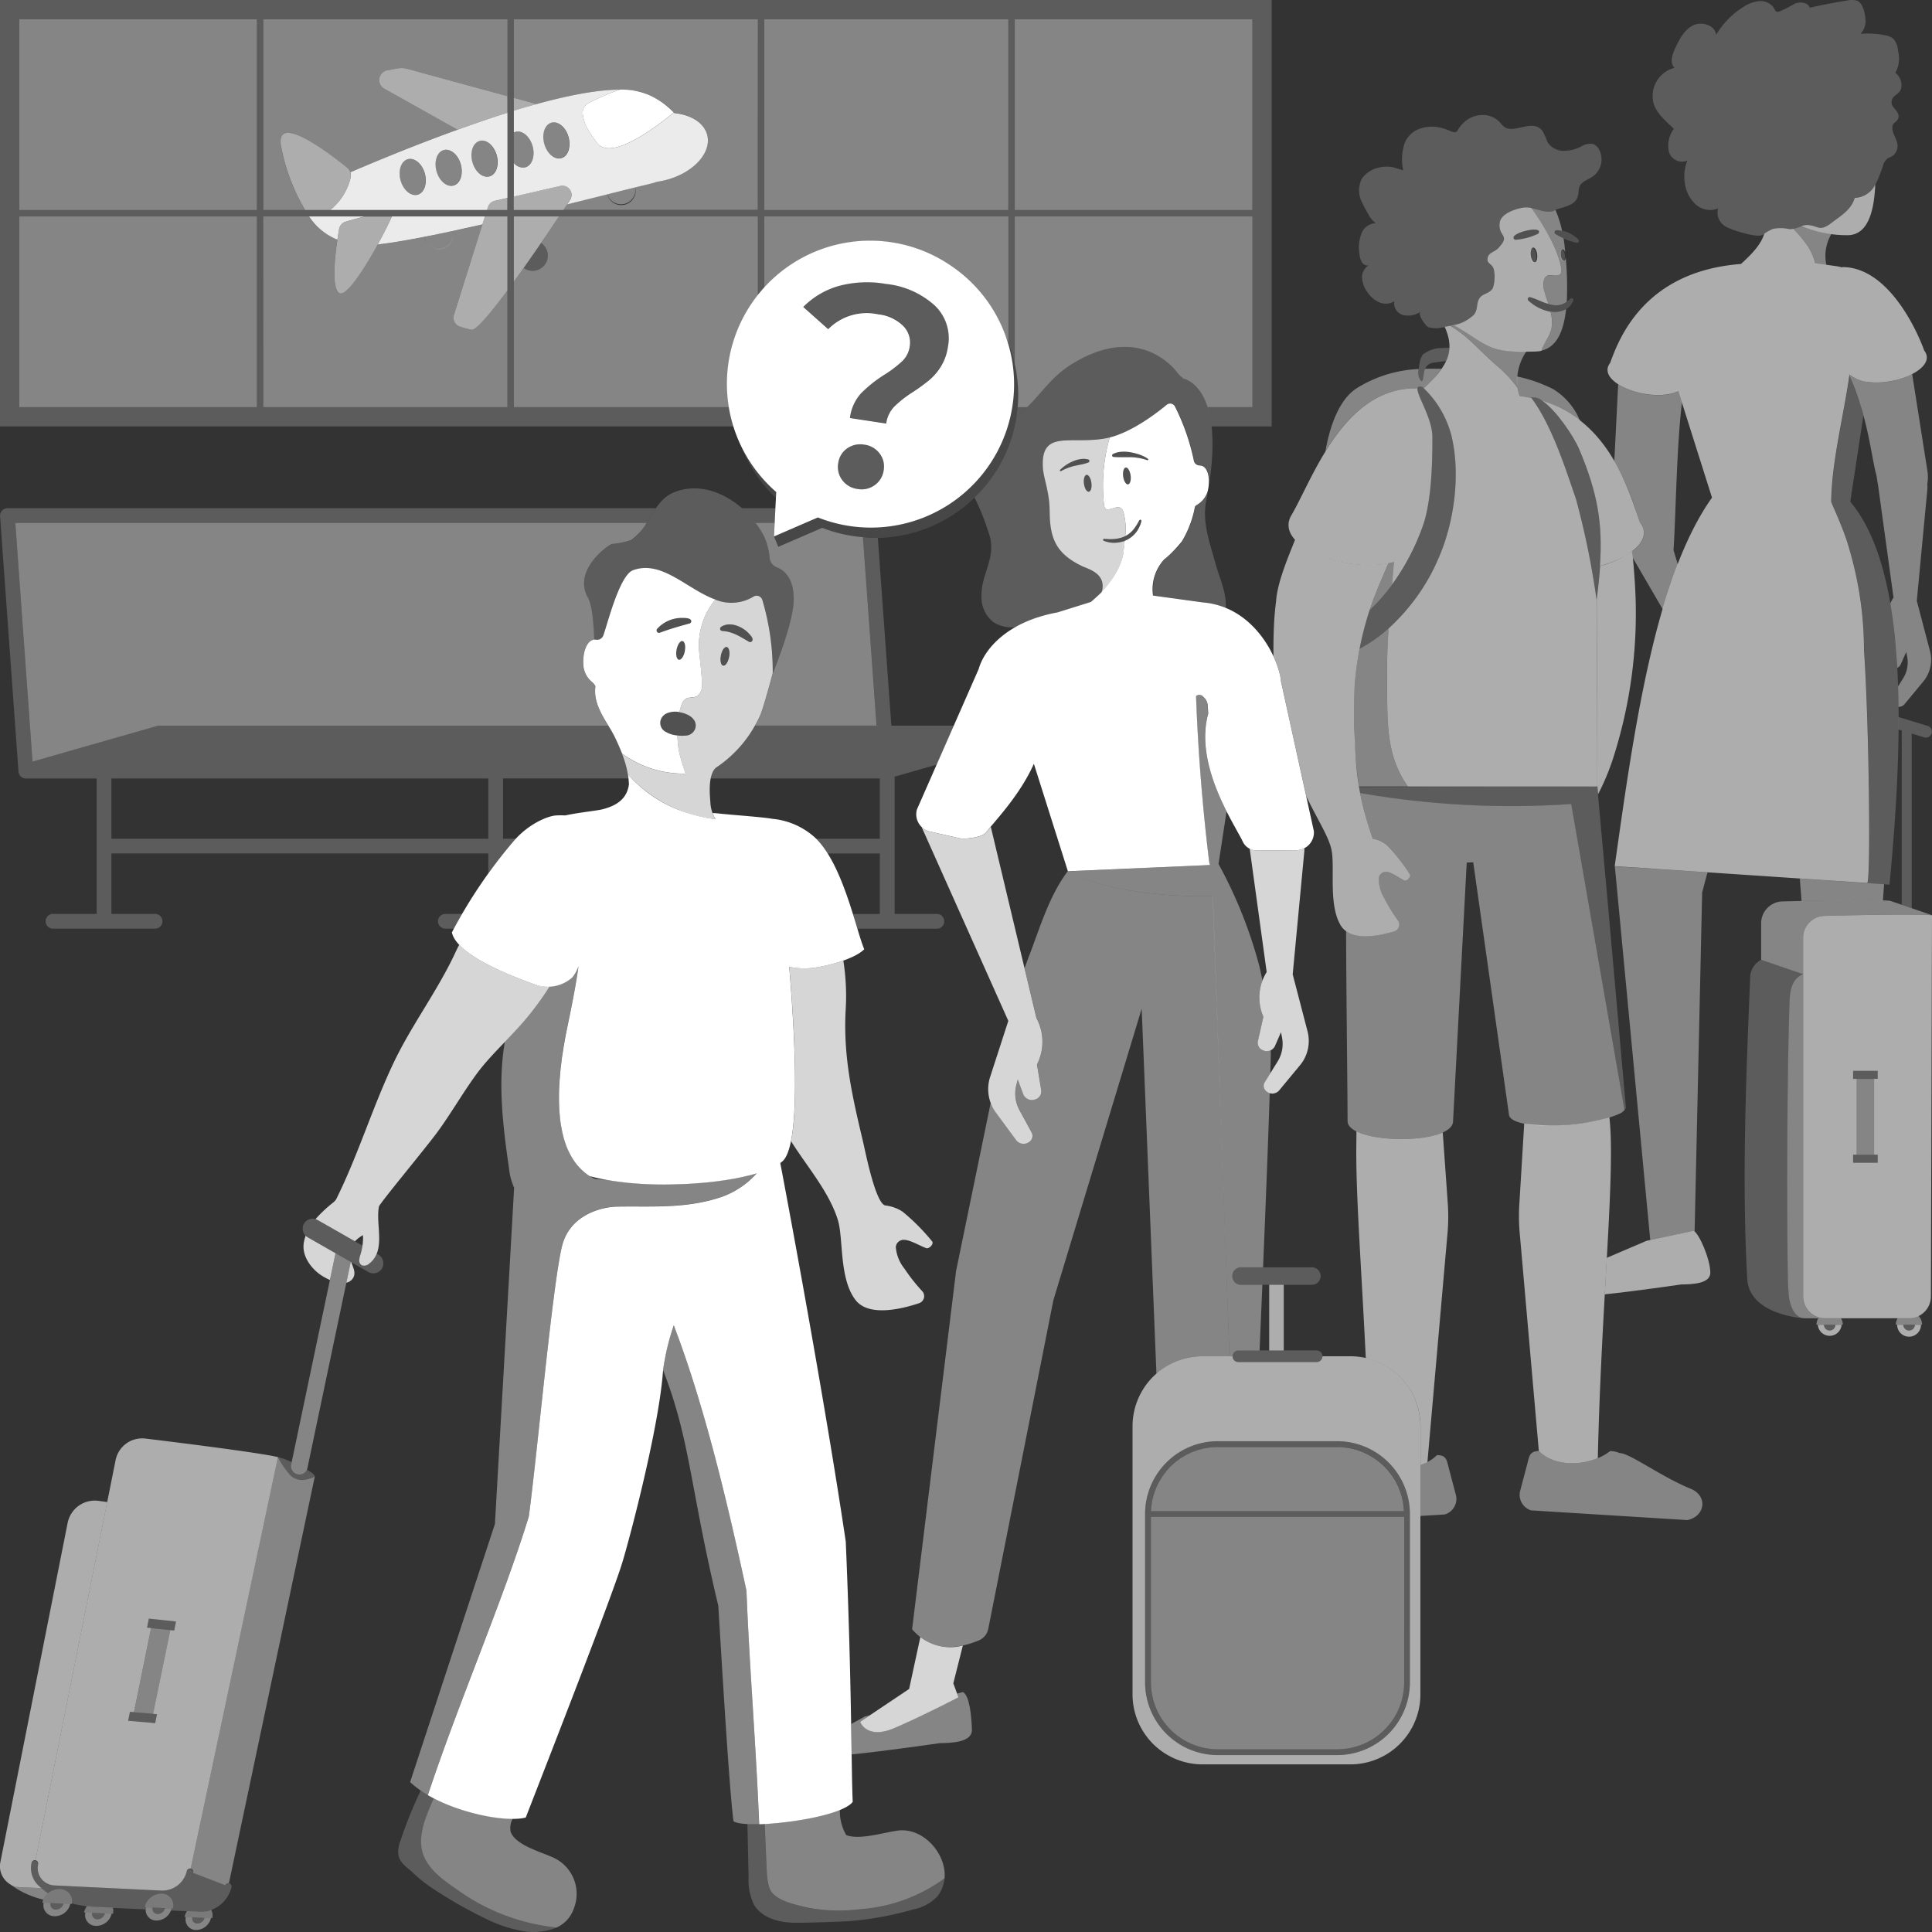 <svg viewBox="0 0 300 300" xmlns="http://www.w3.org/2000/svg"><rect x="0" y="0" width="300" height="300" fill="#333333" stroke="none"/><g fill="#fff"><path d="m 117.68 3 h -37.89 v 12.2 l 3.51 .96 c .01 0 .02 .01 .02 .01 6.1 -1.68 11.59 -2.64 15.16 -2.09 l .1 .01 a 9.25 9.25 0 0 1 .91 .19 l .14 .04 a 6.5 6.5 0 0 1 .8 .28 c .47 .21 .91 .43 1.32 .65 l .03 .01 c .4 .22 .77 .45 1.11 .69 l .02 .01 a 10.48 10.48 0 0 1 .94 .73 8.88 8.88 0 0 1 .77 .76 c .03 .03 .06 .06 .08 .09 2.61 .27 4.64 1.52 5.11 3.42 .7 2.8 -2.25 5.93 -6.57 7.01 a 12.39 12.39 0 0 1 -1.27 .24 6.91 6.91 0 0 1 -.8 .25 c -.78 .19 -1.63 .4 -2.54 .62 a 2.23 2.23 0 0 1 -4.33 1.07 c -1.96 .49 -4.07 1.01 -6.26 1.55 -.19 .28 -.39 .59 -.59 .89 h 30.22 z" opacity=".4"/><path d="m 3 33.61 h 36.89 v 29.61 h -36.89 z" opacity=".4"/><path d="m 40.89 32.61 h 6.47 a 30.83 30.83 0 0 1 -3.71 -9.8 c -1.09 -5.56 7.48 .99 10.2 3.19 a 1.65 1.65 0 0 1 .53 .76 c 4.43 -1.9 10.41 -4.36 16.66 -6.62 l -11.36 -6.37 a 1.54 1.54 0 0 1 .47 -2.85 l 1.54 -.29 a 3.63 3.63 0 0 1 1.63 .07 l 15.48 4.23 v -11.93 h -37.91 z" opacity=".4"/><path d="m 3 3 h 36.89 v 29.61 h -36.89 z" opacity=".4"/><path d="m 40.89 63.22 h 37.9 v -18.11 c -2.65 3.57 -4.89 6.24 -5.59 6.09 a 16.24 16.24 0 0 1 -1.81 -.49 1.44 1.44 0 0 1 -.91 -1.79 l 4.43 -14.06 c -1.57 .36 -3.11 .7 -4.6 1.02 a 2.2 2.2 0 0 1 .04 .84 2.23 2.23 0 0 1 -4.41 .06 c -2.82 .55 -5.32 .97 -7.3 1.2 -2.11 3.81 -4.99 8.3 -6.02 7.5 -1.12 -.87 -.67 -5.36 -.24 -8.27 a 9.62 9.62 0 0 1 -4.4 -3.6 h -7.1 z" opacity=".4"/><path d="m 157.57 3 h 36.89 v 29.61 h -36.89 z" opacity=".4"/><path d="m 118.68 3 h 37.89 v 29.61 h -37.89 z" opacity=".4"/><path d="m 90.49 17.78 c .24 1.46 .53 2.15 2.23 4.41 2.18 2.9 9.29 -2.56 11.9 -4.72 a 12.02 12.02 0 0 0 -4.19 -2.86 10.67 10.67 0 0 0 -4.22 -.69 38.38 38.38 0 0 0 -4.82 2.08 1.69 1.69 0 0 0 -.9 1.78 z"/><path d="m 94.31 30.17 a 2.23 2.23 0 0 0 4.32 -1.07 c -1.32 .33 -2.77 .69 -4.32 1.07 z" opacity=".4"/><path d="m 65.95 36.77 a 2.23 2.23 0 1 0 4.36 -.9 c -1.52 .33 -2.98 .63 -4.36 .9 z" opacity=".4"/><ellipse cx="86.39" cy="21.8" opacity=".4" rx="1.96" ry="2.86" transform="matrix(.963 -.268 .268 .963 -2.68 23.95)"/><ellipse cx="75.24" cy="24.64" opacity=".4" rx="1.96" ry="2.86" transform="matrix(.963 -.268 .268 .963 -3.85 21.06)"/><ellipse cx="69.66" cy="26.06" opacity=".4" rx="1.96" ry="2.86" transform="matrix(.963 -.268 .268 .963 -4.43 19.62)"/><ellipse cx="64.09" cy="27.48" opacity=".4" rx="1.96" ry="2.86" transform="matrix(.963 -.268 .268 .963 -5.02 18.18)"/><path d="m 84.02 37.72 c -.88 1.29 -1.79 2.6 -2.7 3.89 a 2.34 2.34 0 0 0 1.03 .42 2.37 2.37 0 0 0 1.67 -4.31 z" opacity=".2"/><path d="m 87.46 32.61 c .37 -.55 .71 -1.08 1.03 -1.55 a 1.43 1.43 0 0 0 -1.52 -2.19 l -7.19 1.65 v 2.09 z" opacity=".6"/><path d="m 79.79 43.75 c 2.39 -3.3 4.98 -7.1 7.01 -10.14 h -7.01 z" opacity=".6"/><path d="m 71.39 50.71 a 16.3 16.3 0 0 0 1.81 .49 c .7 .15 2.94 -2.52 5.59 -6.09 v -11.5 h -3.49 l -4.82 15.31 a 1.44 1.44 0 0 0 .91 1.79 z" opacity=".6"/><path d="m 75.75 32.17 l -.14 .44 h 3.17 v -1.86 l -1.99 .46 a 1.44 1.44 0 0 0 -1.04 .96 z" opacity=".6"/><path d="m 83.33 16.17 a .22 .22 0 0 1 -.03 -.01 l -3.51 -.96 v 2.01 c 1.19 -.37 2.38 -.72 3.54 -1.04 z" opacity=".6"/><path d="m 61.68 10.63 l -1.54 .29 a 1.54 1.54 0 0 0 -.47 2.85 l 11.37 6.37 c 2.57 -.93 5.18 -1.81 7.75 -2.62 v -2.59 l -15.48 -4.23 a 3.63 3.63 0 0 0 -1.63 -.07 z" opacity=".6"/><path d="m 80.05 20.47 c 1.04 -.29 2.23 .71 2.65 2.23 s -.08 2.99 -1.12 3.28 a 1.84 1.84 0 0 1 -1.79 -.67 v 5.22 l 7.19 -1.65 a 1.43 1.43 0 0 1 1.52 2.19 c -.14 .21 -.29 .43 -.44 .66 5.12 -1.26 9.79 -2.44 13.12 -3.25 a 6.91 6.91 0 0 0 .8 -.25 12.39 12.39 0 0 0 1.27 -.24 c 4.32 -1.07 7.27 -4.21 6.57 -7.01 -.47 -1.9 -2.5 -3.15 -5.11 -3.42 -.03 -.03 -.06 -.06 -.08 -.09 -2.61 2.16 -9.72 7.62 -11.9 4.72 -1.7 -2.26 -1.99 -2.95 -2.23 -4.41 a 1.69 1.69 0 0 1 .9 -1.78 38.26 38.26 0 0 1 4.82 -2.08 h -.04 c -4.25 .01 -10.15 1.36 -16.39 3.27 v 3.38 a 1.29 1.29 0 0 1 .26 -.1 z m 5.58 -1.42 c 1.04 -.29 2.23 .71 2.65 2.23 s -.08 2.99 -1.12 3.28 -2.23 -.71 -2.65 -2.23 .07 -2.99 1.11 -3.28 z" opacity=".9"/><path d="m 54.41 27.74 a 9.16 9.16 0 0 1 -3.13 4.87 h 24.34 l .14 -.44 a 1.44 1.44 0 0 1 1.05 -.97 l 1.99 -.46 v -7.95 c 0 -.09 0 -.19 0 -.28 v -5 c -8.81 2.77 -18.15 6.56 -24.4 9.24 a 1.63 1.63 0 0 1 .01 .99 z m 20.07 -5.86 c 1.04 -.29 2.23 .71 2.65 2.23 s -.08 2.99 -1.13 3.28 -2.23 -.71 -2.65 -2.23 .08 -2.98 1.12 -3.27 z m -5.58 1.42 c 1.04 -.29 2.23 .71 2.65 2.23 s -.08 2.99 -1.12 3.28 -2.23 -.71 -2.65 -2.23 .08 -2.99 1.12 -3.28 z m -5.58 1.42 c 1.04 -.29 2.23 .71 2.65 2.23 s -.08 2.99 -1.12 3.28 -2.23 -.71 -2.65 -2.23 .08 -2.99 1.12 -3.28 z" opacity=".9"/><path d="m 52.39 37.22 c .09 -.63 .19 -1.19 .26 -1.62 a 1.49 1.49 0 0 1 1.05 -1.18 c .73 -.21 1.82 -.52 2.94 -.81 h -8.65 a 9.55 9.55 0 0 0 4.4 3.61 z" opacity=".9"/><path d="m 75.3 33.61 h -14.44 c -.37 .86 -1.2 2.54 -2.21 4.36 3.91 -.45 9.87 -1.67 16.26 -3.12 z" opacity=".9"/><path d="m 54.41 27.74 a 1.65 1.65 0 0 0 -.55 -1.74 c -2.72 -2.2 -11.29 -8.75 -10.2 -3.19 a 30.83 30.83 0 0 0 3.71 9.8 h 3.91 a 9.16 9.16 0 0 0 3.13 -4.87 z" opacity=".6"/><path d="m 52.65 35.6 c -.42 2.41 -1.39 8.82 -.02 9.88 1.53 1.18 7.09 -9.2 8.23 -11.86 h -4.21 c -1.12 .29 -2.22 .6 -2.94 .81 a 1.49 1.49 0 0 0 -1.06 1.17 z" opacity=".6"/><path d="m 81.58 25.97 c 1.04 -.29 1.54 -1.76 1.12 -3.28 s -1.61 -2.52 -2.65 -2.23 a 1.29 1.29 0 0 0 -.26 .12 v 4.72 a 1.84 1.84 0 0 0 1.79 .67 z" opacity=".4"/><path d="m 277.87 35.59 a 5.92 5.92 0 0 0 -2.59 -.03 c -.72 .22 -1.19 .9 -1.98 1.02 -1.05 .17 -4.37 -.84 -5.3 -1.38 a 2.46 2.46 0 0 1 -1.21 -2.83 3.35 3.35 0 0 1 -3.47 -.62 5.37 5.37 0 0 1 -1.68 -3.24 6.52 6.52 0 0 1 .36 -3.56 2.14 2.14 0 0 1 -2.87 -1.45 4.44 4.44 0 0 1 .78 -3.5 c -1.16 -1.15 -2.51 -2.21 -3.08 -3.74 a 4.51 4.51 0 0 1 3.19 -5.73 c -.77 -.72 -.38 -2 .07 -2.96 .65 -1.4 1.38 -2.89 2.75 -3.6 s 3.48 -.09 3.64 1.44 a 12.83 12.83 0 0 1 4.2 -4.31 5.26 5.26 0 0 1 2.56 -.93 2.46 2.46 0 0 1 2.3 1.22 .84 .84 0 0 0 .28 .4 .61 .61 0 0 0 .45 .01 20.84 20.84 0 0 0 2.42 -1.23 c .84 -.34 2.03 -.22 2.34 .63 q 2.91 -.67 5.86 -1.13 a 2.86 2.86 0 0 1 1.48 .04 c .92 .36 1.25 2.03 1.3 2.9 a 2.83 2.83 0 0 1 -.78 2.25 13.25 13.25 0 0 1 3.83 .22 2.64 2.64 0 0 1 1.27 .53 2.95 2.95 0 0 1 .72 1.83 4.61 4.61 0 0 1 -.4 3.47 2.39 2.39 0 0 1 .92 2.29 c -.23 1.28 -1.59 1.02 -1.5 2.45 .04 .62 1.15 1.23 1.08 2.11 -.06 .73 -.86 .83 -.95 1.41 -.22 1.5 1.63 2.67 .32 4.36 -.36 .47 -.92 .47 -1.21 .79 -.57 .64 -.47 .77 -.78 1.61 -.8 2.18 -1.5 4.2 -4.17 4.38 -.55 1.87 -2.17 2.78 -3.62 3.89 -1.89 1.46 -2.05 .39 -3.78 .32 -.77 -.03 -1.79 .74 -2.75 .67 z" fill-rule="evenodd" opacity=".2"/><path d="m 288.01 30.72 c -.55 1.87 -2.17 2.78 -3.62 3.89 -1.89 1.46 -2.05 .39 -3.78 .32 a 2.37 2.37 0 0 0 -.86 .18 18.09 18.09 0 0 0 7.2 1.41 c 2.94 -.05 4.05 -3.32 4.24 -7.86 a 3.66 3.66 0 0 1 -3.18 2.06 z" opacity=".6"/><path d="m 263 191.11 l -7.32 1.56 -6.17 2.64 c -.1 1.82 -.21 3.72 -.32 5.67 4.41 -.44 11.87 -1.53 11.87 -1.53 1.76 -.02 4.57 -.12 4.52 -1.88 -.06 -2.15 -1.69 -5.91 -2.58 -6.46 z" opacity=".6"/><path d="m 289.36 64.46 a 22.19 22.19 0 0 0 -.67 -2.13 c -.77 -2.25 -1.5 -4.05 -1.5 -4.05 -.87 6.24 -2.74 13.37 -2.82 19.62 0 .28 1.96 4.22 2.82 7.42 a 55.6 55.6 0 0 1 2.27 15.63 c .82 11.81 1.07 36.65 .48 36.19 l 3.46 .23 c 1.19 -12.37 1.75 -23.76 1.22 -33.44 q -.16 -2.49 -.39 -5.06 c -.94 -9.15 -3.09 -16.4 -6.92 -20.97 z" opacity=".2"/><path d="m 298.79 54.43 c -1.39 -3.84 -5.87 -12.96 -12.71 -12.96 l -.04 .06 a 6.4 6.4 0 0 0 -.89 -.2 l -3.31 -.46 c -.01 -.07 -.02 -.15 -.04 -.22 a 8.7 8.7 0 0 0 -1.6 -3.12 19.97 19.97 0 0 0 -1.74 -2.01 2.14 2.14 0 0 1 -.6 .06 5.94 5.94 0 0 0 -2.59 -.03 6.71 6.71 0 0 0 -1.33 .77 c -.44 1.46 -1.58 2.81 -3.29 4.38 -.11 .1 -.21 .2 -.31 .29 -15 1.13 -18.93 11.55 -20.32 15.37 -2.37 3.05 6.24 6.35 10.59 4.39 l 5.23 16.52 c -8.91 12.54 -12.18 36.52 -15.11 57.22 l 39.19 2.62 c .59 .46 .34 -24.38 -.48 -36.19 a 55.6 55.6 0 0 0 -2.27 -15.63 c -.86 -3.2 -2.82 -7.13 -2.82 -7.42 .08 -6.25 1.95 -13.37 2.82 -19.6 -.02 -.06 -.04 -.11 -.07 -.16 a 5.7 5.7 0 0 0 3.16 1.22 q .3 .04 .62 .05 c .06 0 .11 .01 .17 .01 q .41 .01 .82 -.01 c .04 0 .07 -.01 .11 -.01 q .36 -.02 .72 -.06 l .21 -.03 q .33 -.04 .66 -.1 c .06 -.01 .11 -.02 .17 -.03 .27 -.05 .54 -.11 .81 -.18 l .08 -.02 c .23 -.06 .45 -.13 .67 -.2 .08 -.03 .16 -.06 .24 -.08 q .25 -.09 .49 -.18 c .08 -.03 .17 -.07 .25 -.1 q .27 -.12 .52 -.25 c .04 -.02 .08 -.04 .12 -.06 1.86 -.96 2.9 -2.32 1.87 -3.65 z" opacity=".6"/><path d="m 299.69 101.1 l -2.05 -7.8 1.64 -17.32 a 6.14 6.14 0 0 0 -.01 -.84 6.2 6.2 0 0 0 .03 -1.94 l -2.38 -15.12 c -2.83 1.48 -7.56 2.01 -9.81 .04 .02 .06 .05 .11 .07 .16 v -.02 s .07 .18 .18 .46 a 44.26 44.26 0 0 1 1.53 4.19 14.57 14.57 0 0 1 .46 1.54 v .03 c 1.1 4.04 1.47 7.37 2.02 9.32 l .29 1.81 2.37 17.22 -.04 .01 a 5.59 5.59 0 0 0 -.46 .87 q .42 2.46 .7 5.14 c .15 1.64 .27 3.26 .38 4.85 a 1.09 1.09 0 0 0 .53 -.52 l .86 -1.95 .14 .73 a 4.63 4.63 0 0 1 -.62 3.36 l -.79 1.27 c .04 1.04 .06 2.1 .07 3.17 a 1.17 1.17 0 0 0 .92 -.4 l 2.9 -3.5 a 5.3 5.3 0 0 0 1.07 -4.76 z" opacity=".4"/><path d="m 250.75 134.51 l 5.5 58.04 6.75 -1.44 a 1.05 1.05 0 0 1 .14 .11 l 1.17 -52.64 .83 -3.12 z" opacity=".4"/><path d="m 281.81 40.67 c .02 .07 .03 .15 .04 .22 l 1.76 .24 c -.01 -.05 -.03 -.09 -.04 -.13 a 6.67 6.67 0 0 1 .8 -4.65 18.67 18.67 0 0 1 -4.61 -1.24 10.45 10.45 0 0 1 -1.28 .43 19.97 19.97 0 0 1 1.74 2.01 8.7 8.7 0 0 1 1.59 3.12 z" opacity=".4"/><path d="m 237.74 234.53 a 2.54 2.54 0 0 1 -1.72 -2.92 l 1.13 -4.27 c .31 -1.19 .35 -2.03 1.84 -2.02 2.64 2.69 8.04 2.35 11.03 0 a 3.8 3.8 0 0 1 1.5 .32 c 1.5 -.03 6.39 3.66 11.12 5.58 2.55 1.13 2.15 4.22 -.62 4.82 z" opacity=".4"/><path d="m 213.64 34.67 a 4.22 4.22 0 0 1 -1.18 -1.43 16.29 16.29 0 0 1 -.91 -1.71 4.07 4.07 0 0 1 -.11 -3.74 4.24 4.24 0 0 1 2.52 -1.73 5.16 5.16 0 0 1 2 -.14 c .66 .08 1.28 .38 1.93 .52 a 8.02 8.02 0 0 1 .17 -4.05 3.93 3.93 0 0 1 2.5 -2.44 5.81 5.81 0 0 1 3.64 .02 c .3 .09 .6 .2 .89 .32 a 2.28 2.28 0 0 0 .77 .25 c .3 .01 .4 -.18 .55 -.42 a 4.73 4.73 0 0 1 .59 -.78 4.29 4.29 0 0 1 3.81 -1.45 3.73 3.73 0 0 1 1.83 .85 c .52 .47 .78 1.03 1.45 1.2 1.73 .45 4.02 -1.42 5.44 .41 a 12.12 12.12 0 0 1 .76 1.7 2.94 2.94 0 0 0 2.42 1.37 5.94 5.94 0 0 0 2.8 -.66 2.72 2.72 0 0 1 1.79 -.42 1.74 1.74 0 0 1 .95 .78 3.27 3.27 0 0 1 -.96 4.31 c -.75 .5 -1.79 .78 -2.07 1.64 a 5.25 5.25 0 0 0 -.12 .97 c -.26 1.99 -2.26 1.98 -3.65 2.59 a 1.35 1.35 0 0 1 -.24 .14 c -1.66 .45 -3.06 -.78 -4.77 -.48 -1.16 .2 -3.4 .93 -3.57 2.34 -.28 2.28 1.81 1.8 -.25 3.97 -.48 .51 -1.41 .67 -1.59 1.35 -.28 1.12 .59 .9 .91 1.85 a 5.59 5.59 0 0 1 -.13 2.97 c -.48 .86 -1.57 .83 -2.05 1.54 -.59 .85 -.19 1.77 -.93 2.64 -1 1.17 -3.28 1.68 -4.72 1.87 a 4.31 4.31 0 0 1 -2.35 -.03 c -.36 -.2 -1.79 -2.01 -1.13 -2.41 a 3.51 3.51 0 0 1 -2.72 .55 1.9 1.9 0 0 1 -1.41 -2.15 2.54 2.54 0 0 1 -2.39 .14 4.4 4.4 0 0 1 -1.84 -1.64 4.01 4.01 0 0 1 -.77 -2.12 2.18 2.18 0 0 1 .99 -1.94 1.03 1.03 0 0 1 -1.02 -.52 2.93 2.93 0 0 1 -.37 -1.22 5.89 5.89 0 0 1 .28 -3.14 2.4 2.4 0 0 1 2.26 -1.67 z" fill-rule="evenodd" opacity=".2"/><path d="m 247.91 93.12 c 1.25 -9.69 .86 -14.92 -2.69 -23.35 -1.07 -2.53 -5.34 -8.66 -7.48 -8.06 3.27 4.28 5.48 11.48 6.97 15.75 a 124.43 124.43 0 0 1 3.2 15.66 z" opacity=".2"/><path d="m 237 54.59 c -4.51 .04 -5.74 -.65 -8.48 -2.44 -.78 -.51 -1.74 -1.07 -2.72 -1.7 -.2 .05 -.4 .1 -.6 .14 l .55 .34 c 2.39 1.49 4.01 3.5 6.62 5.8 a 19.3 19.3 0 0 1 3.28 3.49 8.11 8.11 0 0 1 1.35 -5.63 z" opacity=".4"/><path d="m 237.38 46.72 a .32 .32 0 0 1 -.08 -.47 .3 .3 0 0 1 .31 -.1 c 1.02 .31 1.86 .78 2.82 1.03 -.22 -.68 -.47 -1.35 -.64 -2.04 a 2.9 2.9 0 0 1 -.04 -1.66 c .53 -1.47 1.65 -.23 2.5 -.89 .28 -.22 .19 -.79 .15 -1.08 -.37 -2.25 -2.15 -5.85 -4.61 -9.21 a 3.73 3.73 0 0 0 -1.35 -.04 c -1.16 .2 -3.4 .93 -3.57 2.34 -.28 2.28 1.81 1.8 -.25 3.97 -.48 .51 -1.41 .67 -1.59 1.35 -.28 1.12 .59 .9 .91 1.85 a 5.59 5.59 0 0 1 -.13 2.97 c -.48 .86 -1.57 .83 -2.05 1.54 -.59 .85 -.19 1.77 -.93 2.64 a 6.06 6.06 0 0 1 -3.04 1.55 c .98 .63 1.94 1.18 2.72 1.7 3.02 1.98 4.19 2.62 9.99 2.41 a 4.52 4.52 0 0 0 .86 -.11 c .3 -1.08 1.12 -2.04 1.46 -3.14 a 4.12 4.12 0 0 0 .16 -.84 6.49 6.49 0 0 0 -.21 -2.09 6.8 6.8 0 0 1 -3.39 -1.68 z m .94 -6 c -.28 .03 -.56 -.45 -.63 -1.08 s .09 -1.16 .37 -1.19 .56 .45 .63 1.08 -.09 1.16 -.37 1.19 z m -2.97 -3.49 a .33 .33 0 0 1 -.33 -.33 c -.06 -.86 4.76 -1.96 3.84 -.62 a 9.9 9.9 0 0 1 -3.51 .95 z" opacity=".6"/><path d="m 242.26 42.6 c -.85 .67 -1.98 -.57 -2.5 .89 a 2.9 2.9 0 0 0 .04 1.66 c .17 .69 .41 1.36 .64 2.04 a 4.96 4.96 0 0 0 .53 .13 2.83 2.83 0 0 0 2.32 -.48 50.02 50.02 0 0 0 -.16 -6.85 c -.04 .26 -.13 .46 -.28 .47 -.21 .02 -.43 -.34 -.48 -.82 s .07 -.89 .28 -.91 c .15 -.02 .31 .18 .4 .47 -.03 -.28 -.05 -.56 -.08 -.84 -.05 -.46 -.11 -.9 -.18 -1.34 a 11.59 11.59 0 0 1 -1.29 -.7 .33 .33 0 0 1 .17 -.58 4.66 4.66 0 0 1 .89 .1 17.33 17.33 0 0 0 -1.03 -3.24 c -.02 .01 -.05 .02 -.07 .03 a 1.35 1.35 0 0 1 -.24 .14 c -1.2 .33 -2.27 -.23 -3.42 -.45 2.46 3.36 4.25 6.96 4.61 9.21 .04 .28 .13 .85 -.15 1.07 z" opacity=".4"/><path d="m 240.78 48.37 a 6.49 6.49 0 0 1 .21 2.09 4.12 4.12 0 0 1 -.16 .84 c -.33 1.1 -1.16 2.07 -1.46 3.14 2.33 -.54 3.43 -2.94 3.81 -6.44 a 3.55 3.55 0 0 1 -2.4 .37 z" opacity=".4"/><ellipse cx="242.74" cy="39.59" opacity=".15" rx=".39" ry=".87" transform="matrix(.993 -.114 .114 .993 -2.94 28.05)"/><ellipse cx="238.19" cy="39.59" opacity=".15" rx=".5" ry="1.14" transform="matrix(.993 -.114 .114 .993 -2.97 27.53)"/><path d="m 244.3 46.7 c -1.27 2.85 -5.15 1.68 -6.92 .02 a .32 .32 0 0 1 -.08 -.47 .3 .3 0 0 1 .31 -.1 24.27 24.27 0 0 0 3.35 1.15 3.13 3.13 0 0 0 2.89 -.92 .28 .28 0 0 1 .45 .31 z" opacity=".15"/><path d="m 238.86 36.28 a 9.9 9.9 0 0 1 -3.51 .95 .33 .33 0 0 1 -.33 -.33 c -.07 -.86 4.76 -1.96 3.84 -.62 z" opacity=".15"/><path d="m 244.85 37.71 a 9.88 9.88 0 0 1 -3.36 -1.4 .33 .33 0 0 1 .17 -.58 4.74 4.74 0 0 1 3.46 1.51 .3 .3 0 0 1 -.27 .47 z" opacity=".15"/><path d="m 248.01 121.73 c .05 .51 .09 1.05 .14 1.6 a 36.88 36.88 0 0 0 2.28 -5.42 73.47 73.47 0 0 0 3.43 -27.39 c -.1 -1.56 -.23 -3.22 -.41 -4.93 a 14.71 14.71 0 0 1 -4.99 2.3 c -.11 1.61 -.29 3.32 -.53 5.21 l .05 13.7 q 0 7.47 .03 14.93 z" opacity=".6"/><path d="m 254.65 81.11 c -1.76 -4.85 -4.59 -15.63 -15.2 -18.9 2.19 1.47 4.95 5.59 5.77 7.55 2.86 6.78 3.67 11.5 3.22 18.13 4.68 -1.26 8.31 -4.08 6.21 -6.78 z" opacity=".6"/><path d="m 216.45 87.27 c -.1 1.19 -.2 2.35 -.3 3.5 a 35.23 35.23 0 0 0 4.8 -9.15 c 1.31 -3.75 1.48 -9.55 1.47 -13.73 0 -2.99 -2.5 -6.59 -2.31 -7.59 l -.4 .01 c -11.21 0 -15.98 14.29 -19.18 19.69 -2.88 4.85 8.73 9.22 15.92 7.27 z" opacity=".6"/><path d="m 247.91 93.11 v .01 a 124.25 124.25 0 0 0 -3.2 -15.66 c -1.48 -4.25 -3.68 -11.37 -6.91 -15.66 -.61 -.13 -1.23 -.25 -1.89 -.33 .01 -.01 .02 -.02 .03 -.03 -.08 -.3 -.17 -.59 -.24 -.91 -.02 -.1 -.04 -.2 -.05 -.3 a 19.3 19.3 0 0 0 -3.28 -3.49 c -2.62 -2.3 -4.24 -4.31 -6.62 -5.8 l -.55 -.34 c -.31 .06 -.6 .11 -.87 .15 1.74 3.84 .32 6.22 -3.18 9.46 l -.08 .07 a 15.54 15.54 0 0 1 4.32 7.41 c 1.43 5.99 .44 13.45 -2.05 19.07 a 31.48 31.48 0 0 1 -7.72 10.84 c -.18 2.72 -.28 5.43 -.24 8.23 .08 6.01 -.27 11.36 3.24 16.3 h 29.4 q -.03 -7.66 -.05 -15.32 z" opacity=".6"/><path d="m 216.15 90.77 c .1 -1.15 .2 -2.31 .3 -3.5 -.28 .08 -.57 .14 -.86 .2 l -1.22 2.84 c -.32 .76 -.72 1.79 -1.18 2.93 -.01 .03 -.01 .06 -.02 .09 q -.25 .69 -.48 1.39 a 29.81 29.81 0 0 0 3.46 -3.95 z" opacity=".4"/><path d="m 215.62 97.6 a 23.03 23.03 0 0 1 -4.15 2.95 c -.11 .06 -.23 .12 -.35 .18 a 48.26 48.26 0 0 0 -.75 5.45 c -.09 1.12 -.13 6.02 -.13 6.02 l .05 1.03 a 69.47 69.47 0 0 0 .73 8.89 h 7.59 c -3.51 -4.94 -3.15 -10.3 -3.24 -16.3 -.04 -2.79 .07 -5.5 .25 -8.22 z" opacity=".4"/><path d="m 225.39 67.68 a 15.38 15.38 0 0 0 -4.5 -7.57 c -2.48 -.76 1.52 4.01 1.52 7.78 .01 4.18 -.16 9.98 -1.47 13.73 a 33.48 33.48 0 0 1 -8.25 13.09 45.91 45.91 0 0 0 -1.34 4.9 c -.08 .37 -.15 .75 -.22 1.12 .12 -.06 .23 -.12 .35 -.18 5.4 -2.96 9.38 -8.17 11.87 -13.8 s 3.48 -13.08 2.04 -19.07 z" opacity=".2"/><path d="m 235.65 60.22 c .02 .1 .03 .2 .05 .3 .08 .32 .16 .61 .24 .91 -.01 .01 -.02 .02 -.03 .03 .66 .08 1.28 .2 1.89 .33 -.02 -.03 -.04 -.06 -.06 -.08 a 2.18 2.18 0 0 1 1.7 .51 18.04 18.04 0 0 1 5.89 3.09 10.31 10.31 0 0 0 -4.12 -4.87 22.58 22.58 0 0 0 -5.64 -1.98 6.28 6.28 0 0 0 .08 1.76 z" opacity=".4"/><path d="m 221.23 57.42 a 1.62 1.62 0 0 1 1.18 -1.08 c .72 -.11 1.43 -.2 2.13 -.26 a 5.39 5.39 0 0 0 .53 -2.07 c -.36 .01 -.72 .01 -1.1 .03 a 4.79 4.79 0 0 0 -2.99 .99 c -.54 .56 -.61 1.85 -.73 2.66 a 1.94 1.94 0 0 0 .46 1.49 c .36 .13 .3 -1.14 .52 -1.76 z" opacity=".2"/><path d="m 221.3 57.26 c -.03 .05 -.06 .11 -.08 .16 -.21 .63 -.16 1.89 -.52 1.76 a 1.94 1.94 0 0 1 -.46 -1.49 c .02 -.12 .04 -.25 .05 -.39 a 19.83 19.83 0 0 0 -9.52 2.92 c -3.14 1.94 -4.43 6.79 -4.96 9.87 3.11 -5.05 7.43 -9.78 13.88 -9.78 l .4 -.01 c .05 -.26 .27 -.36 .79 -.2 .06 .05 .12 .12 .18 .17 l .08 -.07 a 19.09 19.09 0 0 0 2.69 -2.93 c -.8 -.02 -1.65 -.03 -2.53 -.01 z" opacity=".4"/><path d="m 249.71 140.79 l -1.69 -18.66 -36.99 .07 c .05 .31 .11 .63 .17 .95 a 136.06 136.06 0 0 0 32.78 1.71 l 8.27 47.51 a 1.56 1.56 0 0 0 .22 -.35 s -1.42 -16.11 -2.76 -31.23 z" opacity=".2"/><path d="m 243.98 124.85 a 136.06 136.06 0 0 1 -32.78 -1.71 49.9 49.9 0 0 0 1.95 7.09 4.8 4.8 0 0 1 2.24 1.04 28.12 28.12 0 0 1 3.57 4.54 c .17 .4 -.54 1.08 -.91 .9 -.94 -.46 -2.01 -1.32 -2.86 -1.36 a 1.11 1.11 0 0 0 -1.11 .99 5.91 5.91 0 0 0 .89 3.17 25.03 25.03 0 0 0 2.08 3.38 1.13 1.13 0 0 1 -.55 1.72 c -1.99 .6 -5.53 1.35 -7.48 -.02 .04 11.32 .21 22.68 .23 29.49 .01 3.62 16.35 3.81 16.38 .02 l 2.12 -40.16 1.01 -.05 5.54 39.11 c .05 2.57 12.06 2.25 17.2 -.07 a 2 2 0 0 0 .75 -.57 z" opacity=".4"/><path d="m 238.95 225.32 h .03 c 2.15 2.19 6.12 2.37 9.13 1.1 .46 -20.74 2.17 -38.3 2.03 -48.77 -.02 -1.55 -.1 -2.92 -.23 -4.14 a 32.36 32.36 0 0 1 -13.23 .96 l -.74 12.23 a 29.82 29.82 0 0 0 .08 5.21 z" opacity=".6"/><path d="m 174.31 84.1 h -.02 c -.11 .03 -.23 .06 -.34 .09 -.11 .02 -.22 .04 -.33 .05 l -.07 .01 c -.11 .01 -.22 .02 -.33 .03 a 4.13 4.13 0 0 1 -1.81 -.3 .16 .16 0 0 1 .08 -.31 c .28 .03 .57 .04 .85 .05 a 7.23 7.23 0 0 0 .84 -.04 q .2 -.02 .41 -.06 c .13 -.03 .26 -.06 .38 -.09 h .01 a 4.09 4.09 0 0 0 .75 -.29 9.61 9.61 0 0 0 -.27 -3.64 1.13 1.13 0 0 0 -.57 -.79 1.27 1.27 0 0 0 -.73 .03 c -.31 .07 -1.07 .35 -1.37 .23 s -.35 -.63 -.38 -.89 a 27.06 27.06 0 0 1 .91 -10.26 c -.14 .04 -.29 .07 -.43 .1 -5.56 1.11 -10.31 -1.48 -9.95 4.59 .1 1.7 1.03 3.73 1.05 6.73 .04 4.07 .82 6.58 5.13 8.61 .8 .38 3.77 1.11 2.97 3.97 .9 -1 3.11 -3.47 3.4 -6.35 .05 -.52 .12 -1.05 .17 -1.57 -.12 .03 -.23 .07 -.35 .1 z m -7.45 -11.76 a 8.27 8.27 0 0 0 -2.08 .8 .12 .12 0 0 1 -.15 -.2 6.24 6.24 0 0 1 1.99 -1.31 4.47 4.47 0 0 1 1.16 -.34 2.73 2.73 0 0 1 1.21 .06 .24 .24 0 0 1 .03 .45 h -.01 a 5.53 5.53 0 0 1 -1.08 .32 z m 2.21 4.01 c -.32 .04 -.65 -.51 -.75 -1.23 s .09 -1.34 .4 -1.38 .65 .51 .75 1.23 -.08 1.34 -.39 1.38 z" opacity=".8"/><path d="m 168.73 73.75 c -.32 .04 -.5 .66 -.4 1.38 s .43 1.27 .75 1.23 .5 -.66 .4 -1.38 -.43 -1.27 -.75 -1.23 z" opacity=".15"/><path d="m 174.82 72.6 c -.32 .04 -.5 .66 -.4 1.38 s .43 1.27 .75 1.23 .5 -.66 .4 -1.38 -.44 -1.27 -.75 -1.23 z" opacity=".15"/><path d="m 177.15 80.72 a .18 .18 0 0 0 -.25 .07 l -.01 .01 a 8.66 8.66 0 0 1 -.9 1.42 4.07 4.07 0 0 1 -1.26 1.01 4.4 4.4 0 0 1 -1.56 .46 7.23 7.23 0 0 1 -.84 .04 c -.28 -.01 -.56 -.02 -.85 -.05 a .16 .16 0 0 0 -.08 .31 4.13 4.13 0 0 0 1.81 .3 4.47 4.47 0 0 0 1.82 -.47 4.25 4.25 0 0 0 1.44 -1.22 4.67 4.67 0 0 0 .77 -1.67 .18 .18 0 0 0 -.09 -.21 z" opacity=".15"/><path d="m 172.9 70.96 a 11.1 11.1 0 0 0 1.32 .04 c .43 0 .87 -.01 1.3 0 a 8.38 8.38 0 0 1 2.59 .46 .12 .12 0 0 0 .11 -.22 5.37 5.37 0 0 0 -1.26 -.63 8.77 8.77 0 0 0 -1.37 -.36 5.62 5.62 0 0 0 -1.41 -.09 3.32 3.32 0 0 0 -1.38 .36 .24 .24 0 0 0 -.12 .18 .23 .23 0 0 0 .21 .26 z" opacity=".15"/><path d="m 169.02 71.8 a .24 .24 0 0 0 -.03 -.45 2.73 2.73 0 0 0 -1.21 -.06 4.47 4.47 0 0 0 -1.16 .34 6.24 6.24 0 0 0 -1.99 1.31 .12 .12 0 0 0 .15 .2 8.27 8.27 0 0 1 2.08 -.8 l 1.07 -.22 a 5.53 5.53 0 0 0 1.08 -.32 z" opacity=".15"/><path d="m 198.9 105.76 c -.23 -3.06 -3.87 -11.54 -12.14 -12.22 l -7.72 -1.06 a 6.83 6.83 0 0 1 1.72 -5.6 18.42 18.42 0 0 0 2.77 -2.83 16.28 16.28 0 0 0 2.03 -5.4 1.57 1.57 0 0 1 .33 -.28 3.59 3.59 0 0 0 1.63 -2.06 c .47 -1.89 .07 -3.67 -.89 -3.98 a .98 .98 0 0 0 -.29 -.04 v -.01 a .94 .94 0 0 1 -.96 -.75 34.13 34.13 0 0 0 -2.93 -8.41 .84 .84 0 0 0 -1.29 -.26 c -1.59 1.32 -5.37 4.2 -8.84 5.06 a 27.06 27.06 0 0 0 -.91 10.26 c .03 .26 .08 .77 .38 .89 s 1.06 -.15 1.37 -.23 a 1.28 1.28 0 0 1 .73 -.03 1.14 1.14 0 0 1 .57 .79 9.59 9.59 0 0 1 .27 3.64 l .02 -.01 a 4.07 4.07 0 0 0 1.25 -1.01 8.6 8.6 0 0 0 .9 -1.42 l .01 -.01 a .18 .18 0 0 1 .33 .13 4.67 4.67 0 0 1 -.77 1.67 4.25 4.25 0 0 1 -1.44 1.22 3.93 3.93 0 0 1 -.39 .17 c -.06 .53 -.12 1.05 -.17 1.57 -.29 2.88 -2.5 5.34 -3.4 6.35 0 .02 -.01 .03 -.01 .05 0 0 -.65 .65 -1.67 1.52 l -5.18 1.62 c -7.92 1.45 -11.41 5.83 -12.23 8.77 l -9.61 21.86 a 2.76 2.76 0 0 0 2.1 3.42 l 4.53 1.02 c .91 .19 3.56 -.15 4.12 -.9 1.22 -1.64 5.19 -5.65 7.42 -10.66 l 5.28 16.68 22.06 -.96 a 2.8 2.8 0 0 1 -.14 -.65 q -1.55 -12.76 -2.02 -25.58 a .79 .79 0 0 1 1.12 .1 2 2 0 0 1 .69 1.23 c .02 .46 .06 .9 .09 1.36 -2.24 8.04 4.07 17.18 5.36 19.91 a 2.4 2.4 0 0 0 2.19 1.37 l 6.12 -.04 a 2.76 2.76 0 0 0 2.73 -2.94 z m -23.74 -30.55 c -.32 .04 -.65 -.51 -.75 -1.23 s .09 -1.34 .4 -1.38 .65 .51 .75 1.23 -.08 1.34 -.4 1.38 z m .36 -4.22 c -.44 0 -.87 0 -1.3 0 a 11.1 11.1 0 0 1 -1.32 -.04 .23 .23 0 0 1 -.21 -.26 .24 .24 0 0 1 .12 -.18 3.32 3.32 0 0 1 1.38 -.36 5.62 5.62 0 0 1 1.41 .09 8.77 8.77 0 0 1 1.37 .36 5.37 5.37 0 0 1 1.26 .63 .12 .12 0 0 1 -.11 .22 8.38 8.38 0 0 0 -2.6 -.46 z"/><path d="m 160.93 158.07 l -7.08 -29.69 c -.29 .35 -.54 .65 -.72 .89 -.56 .75 -3.21 1.09 -4.12 .9 l -4.53 -1.02 a 2.73 2.73 0 0 1 -1.33 -.71 c .01 .04 .01 .08 .02 .12 l 13.4 29.96 -2.82 8.7 a 6.16 6.16 0 0 0 .93 5.6 l 3.13 4.25 a 1.47 1.47 0 0 0 2.26 .02 1.1 1.1 0 0 0 .13 -1.23 l -1.89 -3.47 a 5.38 5.38 0 0 1 -.49 -3.93 l .22 -.84 .86 2.32 a 1.46 1.46 0 0 0 1.77 .8 1.3 1.3 0 0 0 1.02 -1.42 l -.67 -4.03 a 7.76 7.76 0 0 0 -.09 -7.22 z" opacity=".8"/><path d="m 200.73 151.3 l 1.81 -19.17 c .01 -.15 -.01 -.29 0 -.43 a 2.73 2.73 0 0 1 -1.25 .32 l -6.12 .04 a 2.4 2.4 0 0 1 -1.12 -.29 l 2.64 19.17 a 7.46 7.46 0 0 0 -.51 6.95 l -.86 3.82 a 1.25 1.25 0 0 0 .9 1.42 1.4 1.4 0 0 0 1.74 -.67 l .95 -2.18 .16 .82 a 5.16 5.16 0 0 1 -.69 3.74 l -2 3.22 a 1.05 1.05 0 0 0 .05 1.18 1.41 1.41 0 0 0 2.17 .11 l 3.23 -3.9 a 5.91 5.91 0 0 0 1.2 -5.32 z" opacity=".8"/><path d="m 148.03 261.39 l 1.48 -5.87 a 7.64 7.64 0 0 1 -6.6 -1.31 l -1.74 8.05 -7.61 5.1 s .99 2.84 5.38 .95 9.89 -4.75 9.89 -4.75 z" opacity=".8"/><path d="m 283.39 142.22 a 3.4 3.4 0 0 0 -3.4 3.4 v 55.68 a 3.4 3.4 0 0 0 3.4 3.4 h 13.04 a 3.4 3.4 0 0 0 3.4 -3.4 l .17 -59.18 c -2.94 -.27 -16.61 .1 -16.61 .1 z m 8.18 25.3 h -.56 v 11.78 h .56 v 1.25 h -3.82 v -1.25 h .56 v -11.77 h -.56 v -1.25 h 3.82 z" opacity=".6"/><path d="m 115.91 246.99 c -2.53 -11.69 -6.25 -28.06 -11.29 -41.21 a 38.13 38.13 0 0 0 -1.66 6.97 c 4.27 10.97 4.13 18 8.57 36.56 .05 .2 1.58 27.67 2.37 33.49 .54 .37 2.04 .51 3.98 .45 -.52 -12.81 -1.52 -24.63 -1.97 -36.26 z" opacity=".4"/><path d="m 22.59 223.38 a 4.21 4.21 0 0 0 -4.64 3.35 l -12.44 62.13 a .52 .52 0 0 1 .41 .61 2.73 2.73 0 0 0 .49 2.26 2.8 2.8 0 0 0 2.12 1.04 l 16.61 .8 a 3.91 3.91 0 0 0 3.86 -3.02 .52 .52 0 0 1 .61 -.4 l 13.54 -63.89 c -3.1 -.78 -20.56 -2.88 -20.56 -2.88 z m 4.46 29.8 l -.61 -.06 -2.67 13.01 .61 .05 -.28 1.38 -4.2 -.36 .28 -1.39 .62 .05 2.66 -13.06 -.62 -.06 .28 -1.4 4.21 .45 z" opacity=".6"/><path d="m 92.27 99.34 a 1.19 1.19 0 0 1 .25 0 v -.03 .02 l .03 .01 a 1.01 1.01 0 0 0 1.11 -.64 c .61 -1.59 2.5 -9.37 4.63 -10.15 4.47 -1.63 8.44 3.01 12.79 4.57 a 6.59 6.59 0 0 0 5.96 -.49 .93 .93 0 0 1 1.35 .59 38.76 38.76 0 0 1 1.62 11.3 l -.06 .24 c .7 -1.73 3.22 -8.15 3.31 -11.4 .11 -3.56 -1.49 -4.8 -2.61 -5.24 a 1.75 1.75 0 0 1 -1.12 -1.47 10.46 10.46 0 0 0 -.85 -3.31 c -2.52 -5.03 -8.7 -9.19 -14.2 -6.82 -3.11 1.39 -3.65 5.52 -6.49 7.36 a 12.74 12.74 0 0 1 -2.93 .6 c -.58 .13 -6.16 4.07 -3.76 8.31 .65 1.16 .83 3.69 .97 6.55 z" opacity=".2"/><path d="m 118.39 93.21 a .93 .93 0 0 0 -1.35 -.59 6.59 6.59 0 0 1 -5.96 .49 11.1 11.1 0 0 0 -2.46 8.64 c .13 1.52 .37 3.04 .36 4.56 a 1.99 1.99 0 0 1 -.71 1.77 c -.56 .33 -1.34 .12 -1.87 .49 a 1.81 1.81 0 0 0 -.59 .9 8.19 8.19 0 0 0 -.31 1.12 c 1.44 .23 2.85 1.11 2.47 2.51 a 1.65 1.65 0 0 1 -1.44 1.12 6.92 6.92 0 0 1 -1.34 -.01 14.29 14.29 0 0 0 .23 2.41 c .24 1.2 1.03 3.51 1.03 3.51 a 16.15 16.15 0 0 1 -9.87 -3.11 16.26 16.26 0 0 1 .91 3.23 21.44 21.44 0 0 0 13.61 6.95 5.5 5.5 0 0 1 -.8 -2.75 c -.12 -1.34 -.34 -4.35 .96 -5.3 a 19.11 19.11 0 0 0 6.82 -8.18 c .55 -1.32 1.91 -6.45 1.91 -6.45 a 38.76 38.76 0 0 0 -1.6 -11.31 z m -5.19 8.82 c -.15 .8 -.56 1.39 -.91 1.33 s -.52 -.77 -.36 -1.57 .56 -1.39 .91 -1.32 .52 .75 .37 1.55 z m 3.44 -2.36 a .39 .39 0 0 1 -.33 -.01 c -1.42 -.82 -2.52 -1.59 -4.17 -1.68 a .35 .35 0 0 1 -.18 -.63 c 1.26 -.85 2.99 -.19 4.02 .72 .35 .36 1.31 1.17 .67 1.6 z" opacity=".8"/><path d="m 98.3 88.54 c -2.14 .78 -4.02 8.56 -4.63 10.15 a 1.01 1.01 0 0 1 -1.11 .64 l -.03 -.01 v -.02 .03 a 1.06 1.06 0 0 0 -.35 0 c -1.12 .21 -1.81 2.13 -1.56 4.3 a 3.73 3.73 0 0 0 1.35 2.31 1.99 1.99 0 0 1 .49 .62 c -.44 3.04 1.89 5.61 2.97 7.82 .45 .92 .84 1.79 1.16 2.63 a 16.15 16.15 0 0 0 9.87 3.11 s -.8 -2.31 -1.03 -3.51 a 14.29 14.29 0 0 1 -.23 -2.41 4.18 4.18 0 0 1 -1.77 -.53 1.56 1.56 0 0 1 -.26 -2.68 2.43 2.43 0 0 1 .21 -.15 3.29 3.29 0 0 1 2.13 -.26 8.19 8.19 0 0 1 .31 -1.12 1.81 1.81 0 0 1 .59 -.9 c .54 -.37 1.31 -.16 1.87 -.49 a 1.99 1.99 0 0 0 .71 -1.77 c .01 -1.53 -.22 -3.04 -.36 -4.56 a 11.1 11.1 0 0 1 2.46 -8.64 c -4.35 -1.55 -8.31 -6.2 -12.79 -4.56 z m 8.03 12.57 c -.15 .8 -.56 1.39 -.91 1.33 s -.52 -.77 -.36 -1.57 .56 -1.39 .91 -1.32 .51 .75 .36 1.55 z m .98 -4.5 a .35 .35 0 0 1 -.2 .19 c -1.63 .45 -3.05 .85 -4.66 1.45 a .38 .38 0 0 1 -.41 -.6 5.17 5.17 0 0 1 3.71 -1.7 c .45 .01 1.75 -.07 1.57 .65 z"/><ellipse cx="105.69" cy="100.98" opacity=".15" rx="1.47" ry=".65" transform="matrix(.187 -.982 .982 .187 -13.29 185.89)"/><path d="m 107.12 96.79 c -1.63 .45 -3.05 .85 -4.66 1.45 a .38 .38 0 0 1 -.41 -.6 5.17 5.17 0 0 1 3.71 -1.7 c .44 .02 1.74 -.07 1.56 .66 a .35 .35 0 0 1 -.2 .19 z" opacity=".15"/><path d="m 111.98 97.36 c 1.26 -.85 2.99 -.19 4.02 .72 .33 .35 1.3 1.16 .65 1.59 a .39 .39 0 0 1 -.33 -.01 c -1.42 -.82 -2.52 -1.59 -4.17 -1.68 a .35 .35 0 0 1 -.18 -.63 z" opacity=".15"/><path d="m 103.16 110.99 a 2.43 2.43 0 0 1 .21 -.15 c 1.39 -.87 5.2 .05 4.6 2.25 a 1.65 1.65 0 0 1 -1.44 1.12 5.26 5.26 0 0 1 -3.11 -.54 1.56 1.56 0 0 1 -.26 -2.68 z" opacity=".15"/><ellipse cx="112.57" cy="101.9" opacity=".15" rx="1.47" ry=".65" transform="matrix(.187 -.982 .982 .187 -8.61 193.4)"/><path d="m 121.16 180.59 c .11 -.08 .22 -.16 .31 -.24 2.72 -2.28 2.19 -16.89 1.08 -30.22 a 11.65 11.65 0 0 0 4.65 .01 c 1.65 -.28 5.51 -1.25 7 -2.74 -1.31 -3.08 -3.35 -13.47 -7.77 -17.45 a 11.41 11.41 0 0 0 -6.47 -2.8 c -1.69 -.3 -6.22 -.59 -8.43 -.84 -.26 -.03 -.56 -.05 -.87 -.06 a 3.7 3.7 0 0 0 .46 .94 c -.24 -.03 -.51 -.06 -.79 -.1 -.05 -.01 -.11 -.02 -.16 -.03 a 23.01 23.01 0 0 1 -3.19 -.75 20.46 20.46 0 0 1 -9.48 -6.07 13.38 13.38 0 0 1 .16 1.55 c -.3 2.27 -1.93 3.31 -4.04 3.86 -.91 .24 -3.56 .48 -5.86 .97 a 13.49 13.49 0 0 0 -1.38 0 c -1.35 .07 -4.44 1.36 -6.75 4.14 a 76.98 76.98 0 0 0 -9.46 14.02 c .73 3.46 8.91 6.68 12.8 8.06 a 5.75 5.75 0 0 0 5.91 -1.07 6.17 6.17 0 0 0 .95 -1.73 c -.55 4.03 -1.66 9 -1.98 10.67 -.11 .58 -.21 1.16 -.31 1.73 -.04 .26 -.08 .51 -.12 .77 -.05 .32 -.1 .64 -.15 .96 s -.08 .66 -.12 .99 c -.03 .24 -.06 .47 -.09 .71 -.04 .38 -.07 .75 -.1 1.13 -.02 .18 -.03 .37 -.05 .55 -.03 .41 -.05 .81 -.07 1.22 -.01 .14 -.02 .28 -.02 .42 -.02 .43 -.02 .85 -.02 1.27 v .33 c 0 .44 .02 .87 .04 1.3 0 .08 .01 .16 .01 .24 .03 .44 .07 .88 .11 1.31 .01 .06 .01 .12 .02 .18 .05 .44 .12 .87 .2 1.29 .01 .04 .02 .09 .02 .13 q .12 .64 .28 1.25 l .02 .09 q .17 .62 .38 1.2 l .02 .06 a 12 12 0 0 0 .49 1.13 l .02 .04 a 10.69 10.69 0 0 0 .6 1.05 l .02 .03 a 9.22 9.22 0 0 0 .71 .95 l .02 .02 a 8.31 8.31 0 0 0 .84 .84 l .01 .01 a 8.2 8.2 0 0 0 .96 .72 31.25 31.25 0 0 0 3.4 .71 c .74 .12 1.5 .21 2.28 .3 .12 .01 .24 .03 .36 .04 .33 .03 .67 .06 1 .08 .2 .02 .4 .03 .6 .05 .32 .02 .64 .04 .96 .05 q .33 .02 .67 .03 .47 .02 .94 .03 .36 .01 .72 .01 c .3 0 .61 .01 .91 0 .26 0 .52 0 .77 -.01 .29 0 .58 -.01 .87 -.02 s .58 -.02 .87 -.03 c .26 -.01 .52 -.02 .77 -.03 .52 -.03 1.04 -.06 1.56 -.1 .21 -.02 .41 -.04 .62 -.05 l .99 -.09 c .22 -.02 .44 -.05 .66 -.07 .3 -.04 .61 -.07 .91 -.11 .22 -.03 .43 -.06 .64 -.09 q .45 -.06 .88 -.13 c .2 -.03 .4 -.07 .6 -.1 .29 -.05 .58 -.1 .87 -.16 .18 -.04 .36 -.07 .54 -.11 .31 -.06 .6 -.13 .89 -.2 .14 -.03 .29 -.07 .43 -.1 .42 -.1 .83 -.21 1.22 -.33 a 13.31 13.31 0 0 1 -5.2 3.57 c -5.7 2.03 -11.46 1.47 -16.63 1.6 -1.86 .05 -7.16 1.02 -8.41 6.18 -1.47 6.03 -3.79 31.75 -5.14 41.9 -3.9 12.79 -11 29.12 -15.68 43.3 5 2.91 12.32 4.25 15.2 3.47 3.42 -8.79 13.28 -34.04 14.95 -39.46 1.23 -3.99 5.79 -21.33 6.37 -30 a 38.13 38.13 0 0 1 1.66 -6.97 c 5.05 13.15 8.76 29.52 11.29 41.21 .45 11.63 1.45 23.45 1.98 36.27 5.1 -.14 13.19 -1.59 14.52 -3.49 -.23 -4.7 -.14 -18.49 -1.08 -40.4 -3.2 -21.6 -8.96 -52.49 -10.17 -58.79 z"/><path d="m 94.75 183.28 l -2.41 -.23 c -6.32 -3.14 -6.31 -12.89 -4.5 -22.37 .32 -1.67 1.44 -6.64 1.98 -10.67 a 6.17 6.17 0 0 1 -.95 1.73 5.62 5.62 0 0 1 -3.54 1.45 46.34 46.34 0 0 1 -3.83 5.22 c -.9 1.06 -2 2.21 -3.11 3.37 -1.11 6.45 -.3 13.1 .65 19.64 a 9.66 9.66 0 0 0 .79 3 c -.39 7.17 -2.98 52.22 -2.98 52.22 l -13.17 40.09 a 15.06 15.06 0 0 0 2.76 2 c 4.68 -14.18 11.77 -30.51 15.68 -43.3 1.35 -10.15 3.67 -35.87 5.14 -41.9 1.25 -5.16 6.55 -6.14 8.41 -6.18 5.17 -.13 10.93 .43 16.63 -1.6 a 13.31 13.31 0 0 0 5.2 -3.57 c -5.75 1.7 -15.44 2.3 -22.75 1.1 z" opacity=".4"/><path d="m 144.77 192.8 a 32.43 32.43 0 0 0 -4.6 -4.64 6.12 6.12 0 0 0 -2.73 -.98 c -1.53 -.42 -3.09 -8.48 -3.44 -9.96 -1.71 -7.16 -3.11 -13.33 -2.67 -20.66 a 35.15 35.15 0 0 0 -.38 -7.41 24.27 24.27 0 0 1 -3.74 .98 11.65 11.65 0 0 1 -4.65 -.01 c .87 10.4 1.38 21.58 .27 27.08 2.55 4.04 5.92 7.88 7.27 12.23 .89 2.87 .17 9.1 2.75 12.44 2.04 2.65 7.18 1.39 9.86 .49 a 1.15 1.15 0 0 0 .49 -1.87 27.83 27.83 0 0 1 -2.76 -3.5 6.12 6.12 0 0 1 -1.34 -3.34 1.22 1.22 0 0 1 1.21 -1.13 c 1.01 -.01 2.34 .85 3.49 1.28 .43 .19 1.2 -.58 .97 -1 z" opacity=".8"/><path d="m 86.24 288.6 c -1.84 -.95 -6.17 -1.97 -6.95 -4.17 a 3.01 3.01 0 0 1 .32 -2.02 29.71 29.71 0 0 1 -12.25 -3.18 q -.15 .35 -.3 .7 c -.35 .82 -.7 1.64 -.99 2.49 a 11.6 11.6 0 0 0 -.68 3.16 c -.21 3.96 3.05 6.07 5.94 8.09 a 31.9 31.9 0 0 0 14.67 5.59 c .13 .02 .27 .03 .41 .05 a 4.99 4.99 0 0 0 2.7 -2.97 6.19 6.19 0 0 0 -2.87 -7.74 z" opacity=".4"/><path d="m 139.35 284.26 c -2.29 .33 -5.93 1.48 -7.95 .69 a 7.53 7.53 0 0 1 -.99 -3.92 42.05 42.05 0 0 1 -11.67 2.18 l .29 6.76 c .02 .44 .04 .88 .08 1.32 a 8.16 8.16 0 0 0 .37 1.89 c .67 1.97 4.15 2.6 5.99 3.05 a 25.9 25.9 0 0 0 8.11 .23 25.15 25.15 0 0 0 13.09 -4.8 c .34 -3.83 -3.35 -7.97 -7.32 -7.4 z" opacity=".4"/><path d="m 133.57 296.47 a 25.9 25.9 0 0 1 -8.11 -.23 c -1.83 -.45 -5.32 -1.08 -5.99 -3.05 a 8.16 8.16 0 0 1 -.37 -1.89 c -.04 -.44 -.06 -.88 -.08 -1.32 l -.29 -6.76 c -.29 .02 -.58 .03 -.85 .04 -.67 .02 -1.28 .01 -1.82 -.02 q .09 4.1 .18 8.2 a 8.92 8.92 0 0 0 .81 4.27 c 1.28 2.24 4.2 2.89 6.79 2.86 1.99 -.02 6.67 -.15 8.42 -.29 a 50.95 50.95 0 0 0 9.54 -1.78 6.98 6.98 0 0 0 3.76 -2.04 5.19 5.19 0 0 0 1.1 -2.8 25.15 25.15 0 0 1 -13.09 4.81 z" opacity=".2"/><path d="m 71.34 293.68 c -2.89 -2.03 -6.15 -4.13 -5.94 -8.09 a 11.6 11.6 0 0 1 .68 -3.16 c .29 -.84 .64 -1.67 .99 -2.49 q .15 -.35 .3 -.7 -.48 -.25 -.93 -.51 c -.38 -.22 -.75 -.46 -1.11 -.7 a 68.5 68.5 0 0 0 -3.15 7.8 4.81 4.81 0 0 0 -.35 1.99 c .15 1.44 1.34 2.09 2.29 2.98 a 21.93 21.93 0 0 0 2.98 2.38 68.69 68.69 0 0 0 8.15 4.67 21.36 21.36 0 0 0 5.68 1.96 9.62 9.62 0 0 0 5.49 -.49 c -.14 -.02 -.28 -.04 -.41 -.05 a 31.9 31.9 0 0 1 -14.67 -5.59 z" opacity=".2"/><path d="m 31.76 297.78 a 1.17 1.17 0 0 1 -1.14 .9 .78 .78 0 0 1 -.75 -.98 l -1.01 -.04 a 1.62 1.62 0 0 0 1.55 2.03 2.4 2.4 0 0 0 2.35 -1.86 z" opacity=".4"/><path d="m 29.87 297.69 a .78 .78 0 0 0 .75 .98 1.17 1.17 0 0 0 1.14 -.9 z" opacity=".2"/><path d="m 26.85 296.35 l -4.39 -.2 a 2.68 2.68 0 0 1 2.65 -2.08 1.82 1.82 0 0 1 1.74 2.28 z" opacity=".35"/><path d="m 23.7 296.21 a .8 .8 0 0 0 .76 1 1.17 1.17 0 0 0 1.16 -.91 z" opacity=".2"/><path d="m 25.62 296.3 a 1.17 1.17 0 0 1 -1.16 .91 .8 .8 0 0 1 -.76 -1 l -1.03 -.05 a 1.65 1.65 0 0 0 1.58 2.06 2.42 2.42 0 0 0 2.39 -1.88 z" opacity=".4"/><path d="m 11.14 295.65 l -4.58 -.2 a 2.75 2.75 0 0 1 2.75 -2.12 1.89 1.89 0 0 1 1.83 2.32 z" opacity=".35"/><path d="m 35.54 292.42 a .51 .51 0 0 0 -.58 .32 l -4.98 -1.91 c .01 -.03 .02 -.05 .02 -.08 a .52 .52 0 0 0 -1.01 -.21 3.91 3.91 0 0 1 -3.86 3.02 l -16.61 -.8 a 2.8 2.8 0 0 1 -2.12 -1.03 2.73 2.73 0 0 1 -.49 -2.26 .52 .52 0 0 0 -1.01 -.2 3.75 3.75 0 0 0 .69 3.1 3.64 3.64 0 0 0 .62 .62 6.8 6.8 0 0 0 1.25 1.01 2.7 2.7 0 0 1 1.85 -.66 1.88 1.88 0 0 1 1.84 2.22 18.51 18.51 0 0 0 3.62 .57 l 7.86 .36 a 1.86 1.86 0 0 1 .03 -.3 l -.21 -.01 a 2.68 2.68 0 0 1 2.65 -2.08 1.82 1.82 0 0 1 1.74 2.27 l -.21 -.01 a 2.08 2.08 0 0 1 -.09 .3 l 4.54 .2 h .19 a 4.95 4.95 0 0 0 4.67 -3.83 .52 .52 0 0 0 -.4 -.61 z" opacity=".2"/><path d="m 7.86 295.5 a .83 .83 0 0 0 .81 1.02 1.21 1.21 0 0 0 1.2 -.93 z" opacity=".2"/><path d="m 9.86 295.59 a 1.21 1.21 0 0 1 -1.2 .93 .83 .83 0 0 1 -.81 -1.02 l -1.07 -.05 a 1.71 1.71 0 0 0 1.67 2.1 2.49 2.49 0 0 0 2.47 -1.92 z" opacity=".4"/><path d="m 14.32 297.02 a .81 .81 0 0 0 .79 1.01 1.2 1.2 0 0 0 1.18 -.92 z" opacity=".2"/><path d="m 16.29 297.11 a 1.2 1.2 0 0 1 -1.18 .92 .81 .81 0 0 1 -.79 -1.01 l -1.06 -.05 a 1.68 1.68 0 0 0 1.64 2.08 2.46 2.46 0 0 0 2.44 -1.9 z" opacity=".4"/><path d="m 6.21 292.98 a 3.64 3.64 0 0 1 -.62 -.62 3.75 3.75 0 0 1 -.69 -3.1 .52 .52 0 0 1 .61 -.4 l 11.14 -55.63 -1.45 -.19 a 4.3 4.3 0 0 0 -4.69 3.4 l -10.44 52.65 a 3.24 3.24 0 0 0 3.15 3.95 l 3.21 .15 c -.07 -.07 -.15 -.13 -.22 -.21 z" opacity=".6"/><path d="m 7.46 293.99 a 7.48 7.48 0 0 1 -1.02 -.8 l -3.21 -.15 a 3.51 3.51 0 0 1 -2.04 -.74 13.95 13.95 0 0 0 5.53 2.67 2.7 2.7 0 0 1 .74 -.98 z" opacity=".4"/><path d="m 23.78 266.12 l -2.98 -.25 2.66 -13.06 2.98 .31 z" opacity=".4"/><path d="m 27.06 253.18 l -4.21 -.44 .28 -1.4 4.21 .45 z" opacity=".2"/><path d="m 24.11 267.55 l -4.21 -.35 .28 -1.39 4.21 .37 z" opacity=".2"/><path d="m 31.27 296.85 h -.19 l -2.04 -.09 a 2.48 2.48 0 0 0 -.39 .89 l 4.31 .19 a 1.94 1.94 0 0 0 -.14 -1.27 4.4 4.4 0 0 1 -1.55 .28 z" opacity=".35"/><path d="m 14.78 296.11 c -.37 -.02 -.81 -.06 -1.28 -.12 a 2.49 2.49 0 0 0 -.45 .98 l 4.5 .19 a 2.02 2.02 0 0 0 -.02 -.93 z" opacity=".35"/><path d="m 47.56 229.74 a 2.63 2.63 0 0 1 -2.76 -.99 13.72 13.72 0 0 1 -1.66 -2.51 l -13.53 63.9 a .52 .52 0 0 1 .4 .61 c -.01 .03 -.02 .05 -.02 .08 l 4.98 1.91 a .51 .51 0 0 1 .58 -.32 l 13.33 -63.13 a 5.26 5.26 0 0 1 -1.32 .45 z" opacity=".4"/><path d="m 47.64 228.2 a 1.28 1.28 0 0 1 -2.43 -.78 l .08 -.39 a 11.6 11.6 0 0 0 -2.15 -.78 13.72 13.72 0 0 0 1.66 2.51 2.63 2.63 0 0 0 2.76 .99 5.26 5.26 0 0 0 1.31 -.46 c .08 -.23 -.45 -.64 -1.23 -1.09 z" opacity=".2"/><path d="m 52.1 194.6 l -6.89 32.82 a 1.29 1.29 0 0 0 2.53 .53 l 6.72 -32 z" opacity=".4"/><path d="m 54.46 195.94 l -.68 3.24 a 1.6 1.6 0 0 0 .91 -.54 c .7 -.85 .17 -1.76 -.15 -2.66" opacity=".8"/><path d="m 47.78 192.13 a 1.51 1.51 0 0 1 -.32 -.25 6.37 6.37 0 0 0 -.28 1.06 c -.33 1.88 .88 3.69 2.3 4.8 a 8.28 8.28 0 0 0 1.75 1.01 l .87 -4.15 z" opacity=".8"/><path d="m 82.97 152.83 c -3.16 -1.12 -9.13 -3.45 -11.66 -6.13 -.19 .35 -.37 .71 -.53 1.06 -2.75 5.98 -6.83 11.33 -9.65 17.25 -3.28 6.89 -5.48 14.25 -8.88 21.11 -.02 .04 -.04 .08 -.06 .12 a 2.45 2.45 0 0 1 -.43 .47 20.61 20.61 0 0 0 -2.77 2.6 1.52 1.52 0 0 1 .32 .13 l 5.81 3.31 a 5.04 5.04 0 0 1 1.24 -.96 c .01 .24 .02 .48 .01 .71 a 9.2 9.2 0 0 1 -.4 2.32 3.15 3.15 0 0 0 -.19 .87 .88 .88 0 0 0 .37 .77 1.11 1.11 0 0 0 1.18 -.24 c 2.67 -2.06 .94 -6.1 1.52 -8.9 .45 -.86 6.06 -7.61 8.64 -10.96 2.3 -2.99 4.7 -7.28 7.02 -10.26 1.9 -2.44 4.97 -5.29 7 -7.69 a 46.34 46.34 0 0 0 3.83 -5.22 6.29 6.29 0 0 1 -2.37 -.36 z" opacity=".8"/><path d="m 58.75 194.81 l -.25 -.14 a 3.6 3.6 0 0 1 -1.16 1.56 1.11 1.11 0 0 1 -1.18 .24 .88 .88 0 0 1 -.37 -.77 3.15 3.15 0 0 1 .19 -.87 9.3 9.3 0 0 0 .3 -1.42 l -6.96 -3.97 a 1.55 1.55 0 1 0 -1.54 2.7 l 9.43 5.38 a 1.55 1.55 0 1 0 1.54 -2.7 z" opacity=".2"/><path d="m 136.29 37.44 a 22.25 22.25 0 0 1 19.75 14.5 c .19 .41 .37 .83 .54 1.25 v -19.58 h -37.9 v 11.12 a 22.2 22.2 0 0 1 17.61 -7.29 z" opacity=".4"/><path d="m 112.96 58.55 a 22.14 22.14 0 0 1 4.72 -12.62 v -12.32 h -30.88 c -.85 1.27 -1.79 2.66 -2.78 4.11 a 2.37 2.37 0 0 1 -1.67 4.31 2.34 2.34 0 0 1 -1.03 -.42 c -.52 .73 -1.03 1.44 -1.53 2.14 v 19.47 h 33.44 a 22.17 22.17 0 0 1 -.27 -4.67 z" opacity=".4"/><path d="m 158.08 62.39 c -.01 .28 -.04 .56 -.06 .83 h 1.48 c 2.28 -2.17 3.72 -4.69 6.94 -6.68 10.92 -6.74 16.43 1.41 16.43 1.41 a 8.38 8.38 0 0 0 .91 .86 s 2.45 .41 3.73 4.41 h 6.96 v -29.61 h -36.9 v 22.89 a 22.1 22.1 0 0 1 .51 5.89 z" opacity=".4"/><path d="m 157.85 64.59 a 15.02 15.02 0 0 0 1.64 -1.37 h -1.48 c -.03 .46 -.09 .92 -.16 1.37 z" opacity=".2"/><path d="m 156.57 53.19 a 22.09 22.09 0 0 1 1 3.3 v -22.88 h 36.89 v 29.61 h -6.96 a 15.58 15.58 0 0 1 .62 3 h 9.34 v -66.22 h -197.46 v 66.22 h 113.93 a 22.03 22.03 0 0 1 -.7 -3 h -33.44 v -29.61 h 37.89 v 12.31 c .32 -.41 .65 -.81 1 -1.19 v -11.12 h 37.89 z m 1 -50.19 h 36.89 v 29.61 h -36.89 z m -117.68 60.22 h -36.89 v -29.61 h 36.89 z m 0 -30.61 h -36.89 v -29.61 h 36.89 z m 38.9 30.61 h -37.9 v -29.61 h 37.9 z m 0 -30.61 h -37.9 v -29.61 h 37.9 z m 38.89 0 h -37.89 v -29.61 h 37.89 z m 1 0 v -29.61 h 37.89 v 29.61 z" opacity=".2"/><path d="m 117.33 81.2 h 2.96 l .11 -2.29 h -5.2 a 15.03 15.03 0 0 1 2.13 2.29 z" opacity=".2"/><path d="m 68.01 143.05 a 1.15 1.15 0 0 0 1.14 1.15 h 1.34 c .42 -.74 .84 -1.49 1.29 -2.29 h -2.63 a 1.15 1.15 0 0 0 -1.14 1.14 z" opacity=".2"/><path d="m 2.87 119.81 a 1.11 1.11 0 0 0 .08 .33 c .01 .02 .02 .05 .03 .07 a 1.15 1.15 0 0 0 .21 .32 c .01 .01 .03 .02 .04 .04 a 1.02 1.02 0 0 0 .12 .11 1.14 1.14 0 0 0 .19 .1 .31 .31 0 0 0 .03 .02 1.14 1.14 0 0 0 .4 .08 c .01 0 .03 .01 .04 .01 h 11 v 21.02 h -6.67 a 1.15 1.15 0 1 0 0 2.29 h 15.63 a 1.15 1.15 0 1 0 0 -2.29 h -6.67 v -9.39 h 58.52 v 3.1 c .67 -.93 1.43 -1.93 2.29 -3.01 v -.09 h .07 c .45 -.57 .93 -1.16 1.44 -1.77 .15 -.18 .32 -.34 .48 -.52 h -1.99 v -9.36 h 19.47 a 19.63 19.63 0 0 0 -2.15 -6.49 c -.27 -.55 -.61 -1.12 -.97 -1.71 h -69.74 a 1.16 1.16 0 0 0 -.32 .04 l -19.35 5.53 -2.67 -37.04 h 98.02 c .49 -.76 .94 -1.56 1.44 -2.29 h -100.69 c -.01 0 -.03 .01 -.04 .01 s -.03 -.01 -.04 -.01 a 1.1 1.1 0 0 0 -.18 .05 1.12 1.12 0 0 0 -.22 .06 1.13 1.13 0 0 0 -.18 .12 1.25 1.25 0 0 0 -.17 .13 1.17 1.17 0 0 0 -.12 .18 1.06 1.06 0 0 0 -.11 .19 1.11 1.11 0 0 0 -.05 .22 1.13 1.13 0 0 0 -.04 .2 c 0 .01 .01 .03 .01 .04 s -.01 .03 0 .04 z m 14.43 1.07 h 58.52 v 9.36 h -58.52 z" opacity=".2"/><path d="m 117.33 81.2 a 14.02 14.02 0 0 1 1.34 2.13 10.46 10.46 0 0 1 .85 3.31 1.75 1.75 0 0 0 1.12 1.47 c 1.13 .44 2.72 1.69 2.61 5.24 -.1 3.25 -2.61 9.67 -3.31 11.4 -.27 1.02 -1.37 5.07 -1.85 6.21 a 17.25 17.25 0 0 1 -.85 1.71 h 18.87 l -2.11 -29.25 a 22.23 22.23 0 0 1 -6.32 -1.46 l -6.82 2.95 -.68 -1.62 .1 -2.1 z" opacity=".4"/><path d="m 24.4 112.72 a 1.16 1.16 0 0 1 .32 -.04 h 69.73 c -1.09 -1.8 -2.33 -3.82 -2 -6.11 a 1.99 1.99 0 0 0 -.49 -.62 3.73 3.73 0 0 1 -1.35 -2.31 c -.25 -2.17 .45 -4.09 1.56 -4.3 .04 -.01 .07 0 .11 0 -.14 -2.85 -.33 -5.39 -.99 -6.56 -2.39 -4.24 3.18 -8.19 3.76 -8.31 a 12.74 12.74 0 0 0 2.93 -.6 8.39 8.39 0 0 0 2.42 -2.67 h -98.02 l 2.67 37.05 z" opacity=".4"/><path d="m 203.59 199.5 h -10.75 a 1.36 1.36 0 1 1 0 -2.71 h 10.75 a 1.36 1.36 0 1 1 0 2.71 z" opacity=".2"/><path d="m 207.65 223.79 h -18.54 a 11.3 11.3 0 0 0 -11.29 11.29 v 26.16 a 11.3 11.3 0 0 0 11.29 11.29 h 18.54 a 11.3 11.3 0 0 0 11.29 -11.29 v -26.16 a 11.3 11.3 0 0 0 -11.29 -11.29 z m 0 .9 a 10.37 10.37 0 0 1 1.05 .05 c .12 .01 .23 .04 .35 .05 .23 .03 .45 .06 .67 .1 .13 .03 .26 .07 .39 .1 .2 .05 .4 .09 .59 .15 .14 .04 .27 .1 .4 .14 .18 .06 .36 .12 .54 .2 .14 .06 .27 .12 .4 .19 .17 .08 .34 .15 .5 .24 .13 .07 .26 .15 .38 .23 .16 .09 .32 .18 .47 .28 .13 .08 .24 .18 .36 .26 .14 .11 .29 .21 .43 .32 .12 .1 .23 .2 .34 .3 .13 .12 .27 .23 .4 .36 .11 .11 .21 .22 .31 .33 l .36 .39 c .1 .12 .19 .24 .28 .36 .11 .14 .22 .28 .32 .43 .09 .13 .17 .26 .25 .38 .09 .15 .19 .3 .28 .45 .08 .13 .14 .27 .21 .41 .08 .16 .16 .32 .23 .48 .06 .14 .12 .28 .17 .43 .07 .17 .13 .34 .19 .51 .05 .15 .09 .3 .13 .45 .05 .17 .1 .35 .14 .53 .03 .15 .06 .31 .09 .47 .03 .18 .06 .36 .08 .55 .02 .16 .03 .32 .04 .48 .01 .11 .01 .22 .02 .33 h -39.28 c 0 -.11 .01 -.22 .02 -.33 .01 -.16 .03 -.32 .05 -.48 .02 -.18 .05 -.37 .08 -.55 .03 -.16 .06 -.31 .09 -.47 .04 -.18 .09 -.35 .14 -.53 .04 -.15 .08 -.3 .13 -.45 .06 -.17 .12 -.34 .19 -.51 .06 -.14 .11 -.29 .17 -.43 .07 -.16 .15 -.32 .23 -.48 .07 -.14 .14 -.28 .21 -.41 .09 -.16 .18 -.3 .28 -.45 .08 -.13 .16 -.26 .25 -.39 .1 -.14 .21 -.28 .32 -.42 .09 -.12 .18 -.24 .28 -.36 .11 -.14 .24 -.26 .36 -.39 .1 -.11 .2 -.22 .31 -.33 .13 -.13 .26 -.24 .4 -.36 .11 -.1 .22 -.2 .34 -.3 .14 -.11 .28 -.22 .43 -.32 .12 -.09 .24 -.18 .36 -.26 .15 -.1 .31 -.19 .46 -.28 .13 -.08 .25 -.16 .39 -.23 .16 -.09 .33 -.16 .5 -.24 .13 -.06 .26 -.13 .4 -.19 .18 -.07 .36 -.13 .54 -.2 .13 -.05 .27 -.1 .4 -.14 .19 -.06 .39 -.1 .59 -.15 .13 -.03 .26 -.07 .39 -.1 .22 -.04 .45 -.07 .67 -.1 .12 -.02 .23 -.04 .35 -.05 a 10.35 10.35 0 0 1 1.05 -.05 z m 10.39 36.55 a 10.4 10.4 0 0 1 -10.39 10.39 h -18.54 a 10.4 10.4 0 0 1 -10.39 -10.39 v -25.71 h 39.31 z" opacity=".2"/><path d="m 204.46 211.5 h -12.17 a .9 .9 0 0 1 0 -1.81 h 12.16 a .9 .9 0 0 1 0 1.81 z" opacity=".2"/><path d="m 188.74 87.5 c -.87 -3.18 -2.1 -6.4 -1.44 -9.74 3.5 -17.77 -3.52 -18.95 -3.52 -18.95 a 8.38 8.38 0 0 1 -.91 -.86 s -5.51 -8.15 -16.43 -1.41 c -3.92 2.42 -5.21 5.63 -8.57 8.04 a 22.16 22.16 0 0 1 -6.54 12.69 38.42 38.42 0 0 1 2.42 6.21 c .77 3.51 -1.44 5.77 -1.35 9.18 a 4.95 4.95 0 0 0 1.8 3.91 5.25 5.25 0 0 0 3.51 .81 20.64 20.64 0 0 1 6.54 -2.29 l 5.18 -1.62 c 1.02 -.87 1.67 -1.52 1.67 -1.52 .85 -2.9 -2.15 -3.64 -2.96 -4.02 -4.3 -2.03 -5.09 -4.53 -5.13 -8.61 -.03 -3 -.95 -5.03 -1.05 -6.73 -.36 -6.07 4.39 -3.48 9.95 -4.59 .3 -.06 .61 -.16 .92 -.25 .22 -.07 .44 -.13 .65 -.2 s .46 -.18 .69 -.27 .44 -.18 .65 -.28 .45 -.22 .68 -.34 .43 -.21 .64 -.33 .44 -.25 .66 -.38 c .2 -.12 .4 -.23 .6 -.36 .22 -.14 .42 -.27 .63 -.41 .18 -.12 .36 -.23 .53 -.35 .21 -.14 .41 -.29 .6 -.43 .15 -.1 .3 -.21 .44 -.31 .21 -.16 .4 -.3 .59 -.45 .1 -.08 .21 -.16 .3 -.23 .27 -.21 .51 -.4 .71 -.57 a .84 .84 0 0 1 1.29 .26 32.46 32.46 0 0 1 2.21 5.58 c .26 .87 .5 1.81 .72 2.83 a .95 .95 0 0 0 .96 .75 v .01 a .98 .98 0 0 1 .29 .04 1.04 1.04 0 0 1 .33 .18 1.75 1.75 0 0 1 .5 .72 3.75 3.75 0 0 1 .24 1.08 5.89 5.89 0 0 1 -.04 1.31 6.71 6.71 0 0 1 -.14 .7 3.28 3.28 0 0 1 -1.12 1.69 4.87 4.87 0 0 1 -.5 .37 1.57 1.57 0 0 0 -.33 .28 16.55 16.55 0 0 1 -1.36 4.16 q -.31 .64 -.67 1.25 a 6.63 6.63 0 0 1 -1.3 1.49 c -.25 .22 -.5 .44 -.75 .66 s -.49 .45 -.72 .69 a 6.8 6.8 0 0 0 -.51 .62 c -.04 .05 -.07 .1 -.11 .15 a 6.4 6.4 0 0 0 -.39 .63 l -.01 .03 a 5.95 5.95 0 0 0 -.28 .61 c -.02 .05 -.04 .1 -.06 .15 a 6.38 6.38 0 0 0 -.2 .63 c 0 .02 -.01 .03 -.01 .05 -.05 .2 -.09 .4 -.11 .6 -.01 .05 -.01 .09 -.02 .13 q -.04 .32 -.06 .63 v .04 c -.01 .2 -.01 .4 0 .6 v .1 c .01 .21 .02 .42 .03 .62 l 7.72 1.06 a 11.81 11.81 0 0 1 3.53 .86 c .19 -2.28 -1.01 -4.75 -1.59 -6.9 z" opacity=".2"/><path d="m 147.84 41.37 a 22.24 22.24 0 0 0 -27.31 35.03 l -.35 6.9 6.82 -2.95 a 22.24 22.24 0 0 0 20.84 -38.98 z m -10.62 31.64 a 3.38 3.38 0 0 1 -1.38 2.31 3.43 3.43 0 0 1 -2.66 .61 3.49 3.49 0 0 1 -2.4 -1.39 3.38 3.38 0 0 1 -.62 -2.61 3.31 3.31 0 0 1 1.37 -2.29 3.54 3.54 0 0 1 2.7 -.59 3.48 3.48 0 0 1 2.35 1.36 3.31 3.31 0 0 1 .64 2.6 z m 9.98 -19.21 a 8.04 8.04 0 0 1 -1.09 3.1 8.86 8.86 0 0 1 -1.8 2.11 28.63 28.63 0 0 1 -2.55 1.86 17.15 17.15 0 0 0 -2.91 2.28 4.67 4.67 0 0 0 -1.24 2.62 l -5.63 -.86 a 6.91 6.91 0 0 1 1.69 -3.8 20.42 20.42 0 0 1 3.7 -2.95 17.68 17.68 0 0 0 2.75 -2.1 3.92 3.92 0 0 0 1.14 -2.25 3.66 3.66 0 0 0 -1.05 -3.24 6.55 6.55 0 0 0 -3.86 -1.77 8.4 8.4 0 0 0 -7.75 2.31 l -3.87 -3.45 a 12.61 12.61 0 0 1 5.54 -3.26 16.95 16.95 0 0 1 7.31 -.31 13.3 13.3 0 0 1 7.58 3.36 7 7 0 0 1 2.04 6.35 z"/><path d="m 156.04 51.94 a 22.25 22.25 0 0 1 -29.03 28.41 l -6.82 2.95 .68 1.62 6.82 -2.95 a 22.23 22.23 0 0 0 28.35 -30.03 z" opacity=".1"/><path d="m 114.97 68.94 a 22.32 22.32 0 0 0 5.52 8.4 l .05 -.95 a 22.36 22.36 0 0 1 -5.57 -7.45 z" opacity=".1"/><path d="m 134.24 69.05 a 3.54 3.54 0 0 0 -2.7 .59 3.31 3.31 0 0 0 -1.37 2.29 3.38 3.38 0 0 0 .62 2.61 3.49 3.49 0 0 0 2.4 1.39 3.43 3.43 0 0 0 2.66 -.61 3.38 3.38 0 0 0 1.38 -2.31 3.31 3.31 0 0 0 -.63 -2.59 3.48 3.48 0 0 0 -2.36 -1.37 z" opacity=".2"/><path d="m 140.21 50.55 a 3.66 3.66 0 0 1 1.05 3.24 3.92 3.92 0 0 1 -1.14 2.25 17.68 17.68 0 0 1 -2.75 2.1 20.42 20.42 0 0 0 -3.7 2.95 6.91 6.91 0 0 0 -1.69 3.8 l 5.63 .86 a 4.68 4.68 0 0 1 1.24 -2.62 17.2 17.2 0 0 1 2.91 -2.28 28.63 28.63 0 0 0 2.55 -1.86 8.86 8.86 0 0 0 1.8 -2.11 8.04 8.04 0 0 0 1.09 -3.1 7 7 0 0 0 -2.04 -6.37 13.31 13.31 0 0 0 -7.58 -3.36 16.95 16.95 0 0 0 -7.31 .31 12.61 12.61 0 0 0 -5.54 3.26 l 3.87 3.45 a 8.4 8.4 0 0 1 7.75 -2.31 6.55 6.55 0 0 1 3.86 1.79 z" opacity=".2"/><path d="m 145.59 141.91 h -6.67 v -21.31 l 6.54 -1.87 2.66 -6.05 h -9.71 l -2.1 -29.16 c -.52 .01 -1.04 .01 -1.56 -.02 -.25 -.01 -.49 -.05 -.74 -.07 l 2.11 29.25 h -18.87 a 20.04 20.04 0 0 1 -5.98 6.46 2.76 2.76 0 0 0 -.91 1.74 h 26.26 v 9.36 h -9.92 a 12.75 12.75 0 0 1 1.8 2.29 h 8.12 v 9.39 h -4.2 c .25 .81 .49 1.58 .7 2.29 h 12.46 a 1.15 1.15 0 0 0 0 -2.29 z" opacity=".2"/><path d="m 179.57 213.31 a 10.78 10.78 0 0 1 7.13 -2.71 h 4.21 l -2.57 -71.44 c -15.98 .21 -22.43 -3.81 -22.43 -3.81 l 1.94 -.15 -2.01 .09 -.01 -.05 c -2.85 3.8 -4.13 8.18 -5.93 12.93 q -.41 1.07 -.8 2.17 l 1.84 7.71 a 7.76 7.76 0 0 1 .09 7.23 l .67 4.03 a 1.3 1.3 0 0 1 -1.02 1.42 1.46 1.46 0 0 1 -1.77 -.8 l -.86 -2.32 -.22 .84 a 5.38 5.38 0 0 0 .49 3.93 l 1.89 3.47 a 1.1 1.1 0 0 1 -.13 1.23 1.47 1.47 0 0 1 -2.26 -.02 l -3.13 -4.25 a 6.42 6.42 0 0 1 -.85 -1.59 l -5.38 26.13 -6.83 55.64 c 2.62 3.03 6.11 3.48 10.34 1.74 a 2.48 2.48 0 0 0 1.49 -1.81 l 10.11 -51.03 13.71 -45.26 z" opacity=".4"/><path d="m 190.91 210.6 h .48 a .9 .9 0 0 1 .9 -.9 h 3.3 c .14 -3.41 .29 -6.83 .43 -10.2 h -3.19 a 1.36 1.36 0 1 1 0 -2.71 h 3.3 c .44 -10.58 .82 -20.37 1.03 -27.05 a 1.34 1.34 0 0 1 -.72 -.5 1.05 1.05 0 0 1 -.05 -1.18 l .87 -1.39 c .03 -1.1 .05 -2.07 .07 -2.87 0 -.24 -.01 -.48 -.01 -.72 a 1.51 1.51 0 0 1 -1.09 .05 1.25 1.25 0 0 1 -.9 -1.42 l .86 -3.82 a 7.34 7.34 0 0 1 -.15 -5.61 q -.23 -1.13 -.48 -2.22 a 70.24 70.24 0 0 0 -6.35 -15.9 l 1.25 -8.18 c -.08 -.15 -.16 -.31 -.23 -.47 -.04 -.09 -.08 -.17 -.13 -.25 q -.25 -.52 -.5 -1.07 c -.04 -.09 -.08 -.19 -.13 -.28 q -.23 -.51 -.44 -1.04 c -.02 -.06 -.05 -.11 -.07 -.17 -.16 -.4 -.31 -.81 -.46 -1.22 -.03 -.09 -.07 -.19 -.1 -.28 -.14 -.39 -.26 -.79 -.38 -1.19 -.01 -.04 -.03 -.08 -.04 -.13 -.13 -.43 -.24 -.87 -.34 -1.31 -.02 -.1 -.04 -.2 -.07 -.3 -.09 -.42 -.17 -.85 -.24 -1.28 0 -.03 -.01 -.06 -.02 -.09 -.07 -.45 -.11 -.9 -.14 -1.36 -.01 -.11 -.01 -.21 -.02 -.32 -.02 -.44 -.03 -.88 -.02 -1.33 0 -.02 0 -.04 0 -.06 .02 -.45 .07 -.9 .13 -1.36 .02 -.11 .03 -.22 .05 -.33 a 12.61 12.61 0 0 1 .29 -1.36 c -.03 -.45 -.07 -.89 -.09 -1.36 a 2 2 0 0 0 -.69 -1.23 .79 .79 0 0 0 -1.12 -.1 q .47 12.8 2.02 25.58 a 2.8 2.8 0 0 0 .14 .65 l -20.04 .88 -1.94 .15 s 6.45 4.01 22.43 3.81 z" opacity=".4"/><path d="m 197.08 199.5 h 2.26 v 10.2 h -2.26 z" opacity=".6"/><path d="m 209.72 210.6 h -4.37 a .9 .9 0 0 1 -.9 .9 h -12.16 a .9 .9 0 0 1 -.9 -.9 h -4.69 a 10.87 10.87 0 0 0 -10.84 10.84 v 41.7 a 10.87 10.87 0 0 0 10.84 10.83 h 23.02 a 10.87 10.87 0 0 0 10.84 -10.84 v -41.7 a 10.87 10.87 0 0 0 -10.84 -10.83 z m 9.21 24.93 v 25.71 a 11.3 11.3 0 0 1 -11.29 11.29 h -18.54 a 11.3 11.3 0 0 1 -11.29 -11.29 v -26.16 a 11.3 11.3 0 0 1 11.29 -11.29 h 18.54 a 11.3 11.3 0 0 1 11.29 11.29 z" opacity=".6"/><path d="m 180.89 228.75 c -.11 .14 -.22 .28 -.32 .42 -.09 .13 -.17 .26 -.25 .39 -.09 .15 -.19 .3 -.28 .45 -.07 .13 -.14 .27 -.21 .41 -.08 .16 -.16 .32 -.23 .48 -.06 .14 -.12 .28 -.17 .43 -.07 .17 -.13 .34 -.19 .51 -.05 .15 -.09 .3 -.13 .45 -.05 .17 -.1 .35 -.14 .53 -.04 .15 -.06 .31 -.09 .47 -.03 .18 -.06 .36 -.08 .55 -.02 .16 -.03 .32 -.05 .48 -.01 .11 -.01 .22 -.02 .33 h 39.27 c 0 -.11 -.01 -.22 -.02 -.33 -.01 -.16 -.03 -.32 -.04 -.48 -.02 -.18 -.05 -.37 -.08 -.55 -.03 -.16 -.06 -.31 -.09 -.47 -.04 -.18 -.09 -.35 -.14 -.53 -.04 -.15 -.08 -.3 -.13 -.45 -.06 -.17 -.12 -.34 -.19 -.51 -.06 -.14 -.11 -.29 -.17 -.43 -.07 -.16 -.15 -.32 -.23 -.48 -.07 -.14 -.14 -.28 -.21 -.41 -.09 -.16 -.18 -.3 -.28 -.45 -.08 -.13 -.16 -.26 -.25 -.38 -.1 -.15 -.21 -.28 -.32 -.43 -.09 -.12 -.18 -.24 -.28 -.36 -.11 -.14 -.24 -.26 -.36 -.39 -.1 -.11 -.2 -.22 -.31 -.33 -.13 -.13 -.26 -.24 -.4 -.36 -.11 -.1 -.22 -.2 -.34 -.3 -.14 -.11 -.29 -.22 -.43 -.32 -.12 -.09 -.24 -.18 -.36 -.26 -.15 -.1 -.31 -.19 -.47 -.28 -.13 -.08 -.25 -.16 -.38 -.23 -.16 -.09 -.33 -.16 -.5 -.24 -.13 -.06 -.26 -.13 -.4 -.19 -.18 -.07 -.36 -.13 -.54 -.2 -.14 -.05 -.27 -.1 -.4 -.14 -.19 -.06 -.39 -.1 -.59 -.15 -.13 -.03 -.26 -.07 -.39 -.1 -.22 -.04 -.45 -.07 -.67 -.1 -.12 -.02 -.23 -.04 -.35 -.05 a 10.37 10.37 0 0 0 -1.05 -.05 h -18.54 a 10.35 10.35 0 0 0 -1.05 .05 c -.12 .01 -.23 .04 -.35 .05 -.23 .03 -.45 .06 -.67 .1 -.13 .03 -.26 .07 -.39 .1 -.2 .05 -.4 .09 -.59 .15 -.14 .04 -.27 .1 -.4 .14 -.18 .07 -.36 .13 -.54 .2 -.14 .06 -.27 .12 -.4 .19 -.17 .08 -.34 .15 -.5 .24 -.13 .07 -.26 .15 -.39 .23 -.16 .09 -.31 .18 -.46 .28 -.13 .08 -.24 .18 -.36 .26 -.14 .11 -.29 .21 -.43 .32 -.12 .1 -.23 .2 -.34 .3 -.13 .12 -.27 .23 -.4 .36 -.11 .11 -.21 .22 -.31 .33 -.12 .13 -.24 .26 -.36 .39 -.08 .12 -.17 .24 -.26 .36 z" opacity=".4"/><path d="m 178.72 261.24 a 10.4 10.4 0 0 0 10.39 10.39 h 18.54 a 10.4 10.4 0 0 0 10.39 -10.39 v -25.71 h -39.32 z" opacity=".4"/><path d="m 149.54 262.74 l -.93 .23 .22 .58 s -5.5 2.86 -9.89 4.75 -5.38 -.95 -5.38 -.95 l 1.51 -1.01 -.79 .2 -2.1 1.16 c .03 1.73 .05 3.31 .08 4.72 4.84 -.46 13.62 -1.74 13.62 -1.74 1.96 -.03 5.1 -.14 5.04 -2.1 -.09 -2.4 -.39 -5.23 -1.38 -5.84 z" opacity=".4"/><path d="m 292.38 139.81 q .09 -1.25 .18 -2.5 l -2.63 -.18 -10.45 -.7 .26 3.47 c 3.62 -.07 9.72 -.18 12.64 -.09 z" opacity=".4"/><path d="m 299.33 112.72 l -4.53 -1.38 c 0 .64 -.01 1.29 -.02 1.94 l 4 1.22 a .92 .92 0 0 0 .27 .04 .93 .93 0 0 0 .27 -1.82 z" opacity=".2"/><path d="m 279.99 145.62 a 3.4 3.4 0 0 1 3.4 -3.4 s 13.67 -.38 16.61 -.11 l -6.52 -2.24 c -2.94 -.27 -16.61 .1 -16.61 .1 a 3.4 3.4 0 0 0 -3.4 3.4 v 5.67 l 6.52 2.24 z" opacity=".4"/><path d="m 288.31 167.53 h 2.7 v 11.78 h -2.7 z" opacity=".4"/><path d="m 287.76 166.27 h 3.82 v 1.25 h -3.82 z" opacity=".2"/><path d="m 287.76 179.31 h 3.82 v 1.25 h -3.82 z" opacity=".2"/><path d="m 277.73 200.24 c -.19 1.44 -.39 -28.83 .17 -44.76 .07 -1.87 .46 -3.56 2.09 -4.2 l -6.52 -2.24 a 3.16 3.16 0 0 0 -1.71 2.96 c -.52 12.62 -1.35 30.78 -.45 46.59 .32 5.63 8.77 6.11 8.77 6.11 v -.02 c -1.72 -.19 -2.35 -2.64 -2.35 -4.44 z" opacity=".2"/><path d="m 284.11 206.6 a .89 .89 0 0 0 .89 -.9 h -1.79 a .89 .89 0 0 0 .9 .9 z" opacity=".2"/><path d="m 284.11 206.6 a .89 .89 0 0 1 -.89 -.89 h -.95 a 1.85 1.85 0 0 0 3.69 0 h -.96 a .89 .89 0 0 1 -.89 .89 z" opacity=".6"/><path d="m 296.43 206.6 a .89 .89 0 0 0 .89 -.89 h -1.79 a .89 .89 0 0 0 .9 .89 z" opacity=".2"/><path d="m 296.43 206.6 a .89 .89 0 0 1 -.89 -.89 h -.95 a 1.85 1.85 0 0 0 3.7 0 h -.95 a .89 .89 0 0 1 -.91 .89 z" opacity=".6"/><path d="m 296.43 204.7 h -1.77 a 2.02 2.02 0 0 0 -.28 1 h 4.08 a 2.03 2.03 0 0 0 -.54 -1.37 3.36 3.36 0 0 1 -1.49 .37 z" opacity=".4"/><path d="m 286.15 205.7 a 2.01 2.01 0 0 0 -.28 -1 h -2.49 a 3.4 3.4 0 0 1 -3.4 -3.4 v -50.02 c -1.63 .64 -2.03 2.33 -2.09 4.2 -.56 15.94 -.36 46.2 -.17 44.76 0 1.88 .68 4.46 2.56 4.46 h 2.06 a 2.02 2.02 0 0 0 -.28 1 z" opacity=".4"/><path d="m 295.3 113.43 v 27.07 l 1.55 .53 v -27.12 z" opacity=".2"/><path d="m 261.17 62.51 l -.55 -1.74 c -2.69 1.21 -7.01 .41 -9.35 -1.1 l -.6 11.9 c .11 .2 .21 .39 .32 .59 .09 .16 .18 .33 .27 .49 .15 .29 .3 .58 .44 .87 .08 .17 .17 .34 .25 .51 .13 .28 .26 .56 .38 .84 .08 .17 .15 .34 .23 .52 .12 .27 .22 .54 .33 .81 .07 .17 .14 .34 .2 .5 .1 .27 .2 .53 .3 .79 .06 .16 .12 .31 .17 .46 .1 .27 .19 .52 .27 .77 .05 .14 .1 .28 .14 .41 .12 .36 .24 .7 .35 1.02 .12 .34 .23 .67 .34 .97 a 3.12 3.12 0 0 1 .36 .58 c .03 .06 .05 .12 .07 .18 a 2.38 2.38 0 0 1 .13 .41 c .01 .06 .02 .13 .03 .19 a 2.27 2.27 0 0 1 .01 .42 c 0 .05 0 .1 -.01 .15 a 2.87 2.87 0 0 1 -.44 1.15 c -.01 .02 -.02 .03 -.04 .05 a 4.42 4.42 0 0 1 -.38 .5 c -.03 .03 -.06 .07 -.09 .1 q -.21 .23 -.46 .44 l -.1 .09 c -.13 .11 -.27 .22 -.41 .32 .04 -.03 .09 -.05 .12 -.08 .04 .35 .06 .68 .1 1.02 l 4.64 7.97 c .71 -2.44 1.49 -4.77 2.34 -6.97 l -.67 -2.2 c .36 -5.2 .45 -15.72 1.31 -22.93 z" opacity=".4"/><path d="m 226.1 232.24 l -1.13 -4.27 c -.31 -1.19 -.35 -2.03 -1.84 -2.02 a 6.11 6.11 0 0 1 -2.57 1.51 v 7.94 l 3.81 -.24 a 2.54 2.54 0 0 0 1.73 -2.92 z" opacity=".4"/><path d="m 224.8 186.71 l -.77 -10.86 c -3.22 1.44 -10.4 1.33 -13.4 -.17 0 .63 -.01 1.29 -.02 1.99 -.1 7.73 .8 19.32 1.47 33.21 a 10.87 10.87 0 0 1 8.49 10.57 v 6.02 a 7 7 0 0 0 1.08 -.43 l 3.08 -35.11 a 30.02 30.02 0 0 0 .07 -5.22 z" opacity=".6"/><path d="m 218.96 135.81 a 28.12 28.12 0 0 0 -3.57 -4.54 4.8 4.8 0 0 0 -2.24 -1.04 c -2.55 -7.31 -2.63 -11.56 -2.86 -16.99 l -.05 -1.03 s .04 -4.9 .13 -6.02 a 49.88 49.88 0 0 1 .98 -6.58 47.96 47.96 0 0 1 1.82 -6.29 c .01 -.03 .01 -.06 .02 -.09 .46 -1.13 .85 -2.16 1.18 -2.93 l 1.22 -2.84 c -5.12 1 -11.95 -.84 -14.49 -3.66 -.82 2.1 -2.78 6.58 -2.95 9.56 a 45.71 45.71 0 0 0 -.36 4.6 c -.05 1.37 -.06 2.69 -.04 3.96 a 12.12 12.12 0 0 1 1.16 3.84 l 3.93 17.89 c 1.82 3.76 3.52 6.33 3.92 8.34 .55 2.71 -.52 8.47 1.42 11.7 1.53 2.56 5.99 1.63 8.33 .93 a 1.13 1.13 0 0 0 .55 -1.72 25.03 25.03 0 0 1 -2.08 -3.38 5.91 5.91 0 0 1 -.89 -3.17 1.11 1.11 0 0 1 1.11 -.99 c .86 .04 1.93 .9 2.86 1.36 .36 .17 1.06 -.51 .9 -.91 z" opacity=".6"/></g></svg>